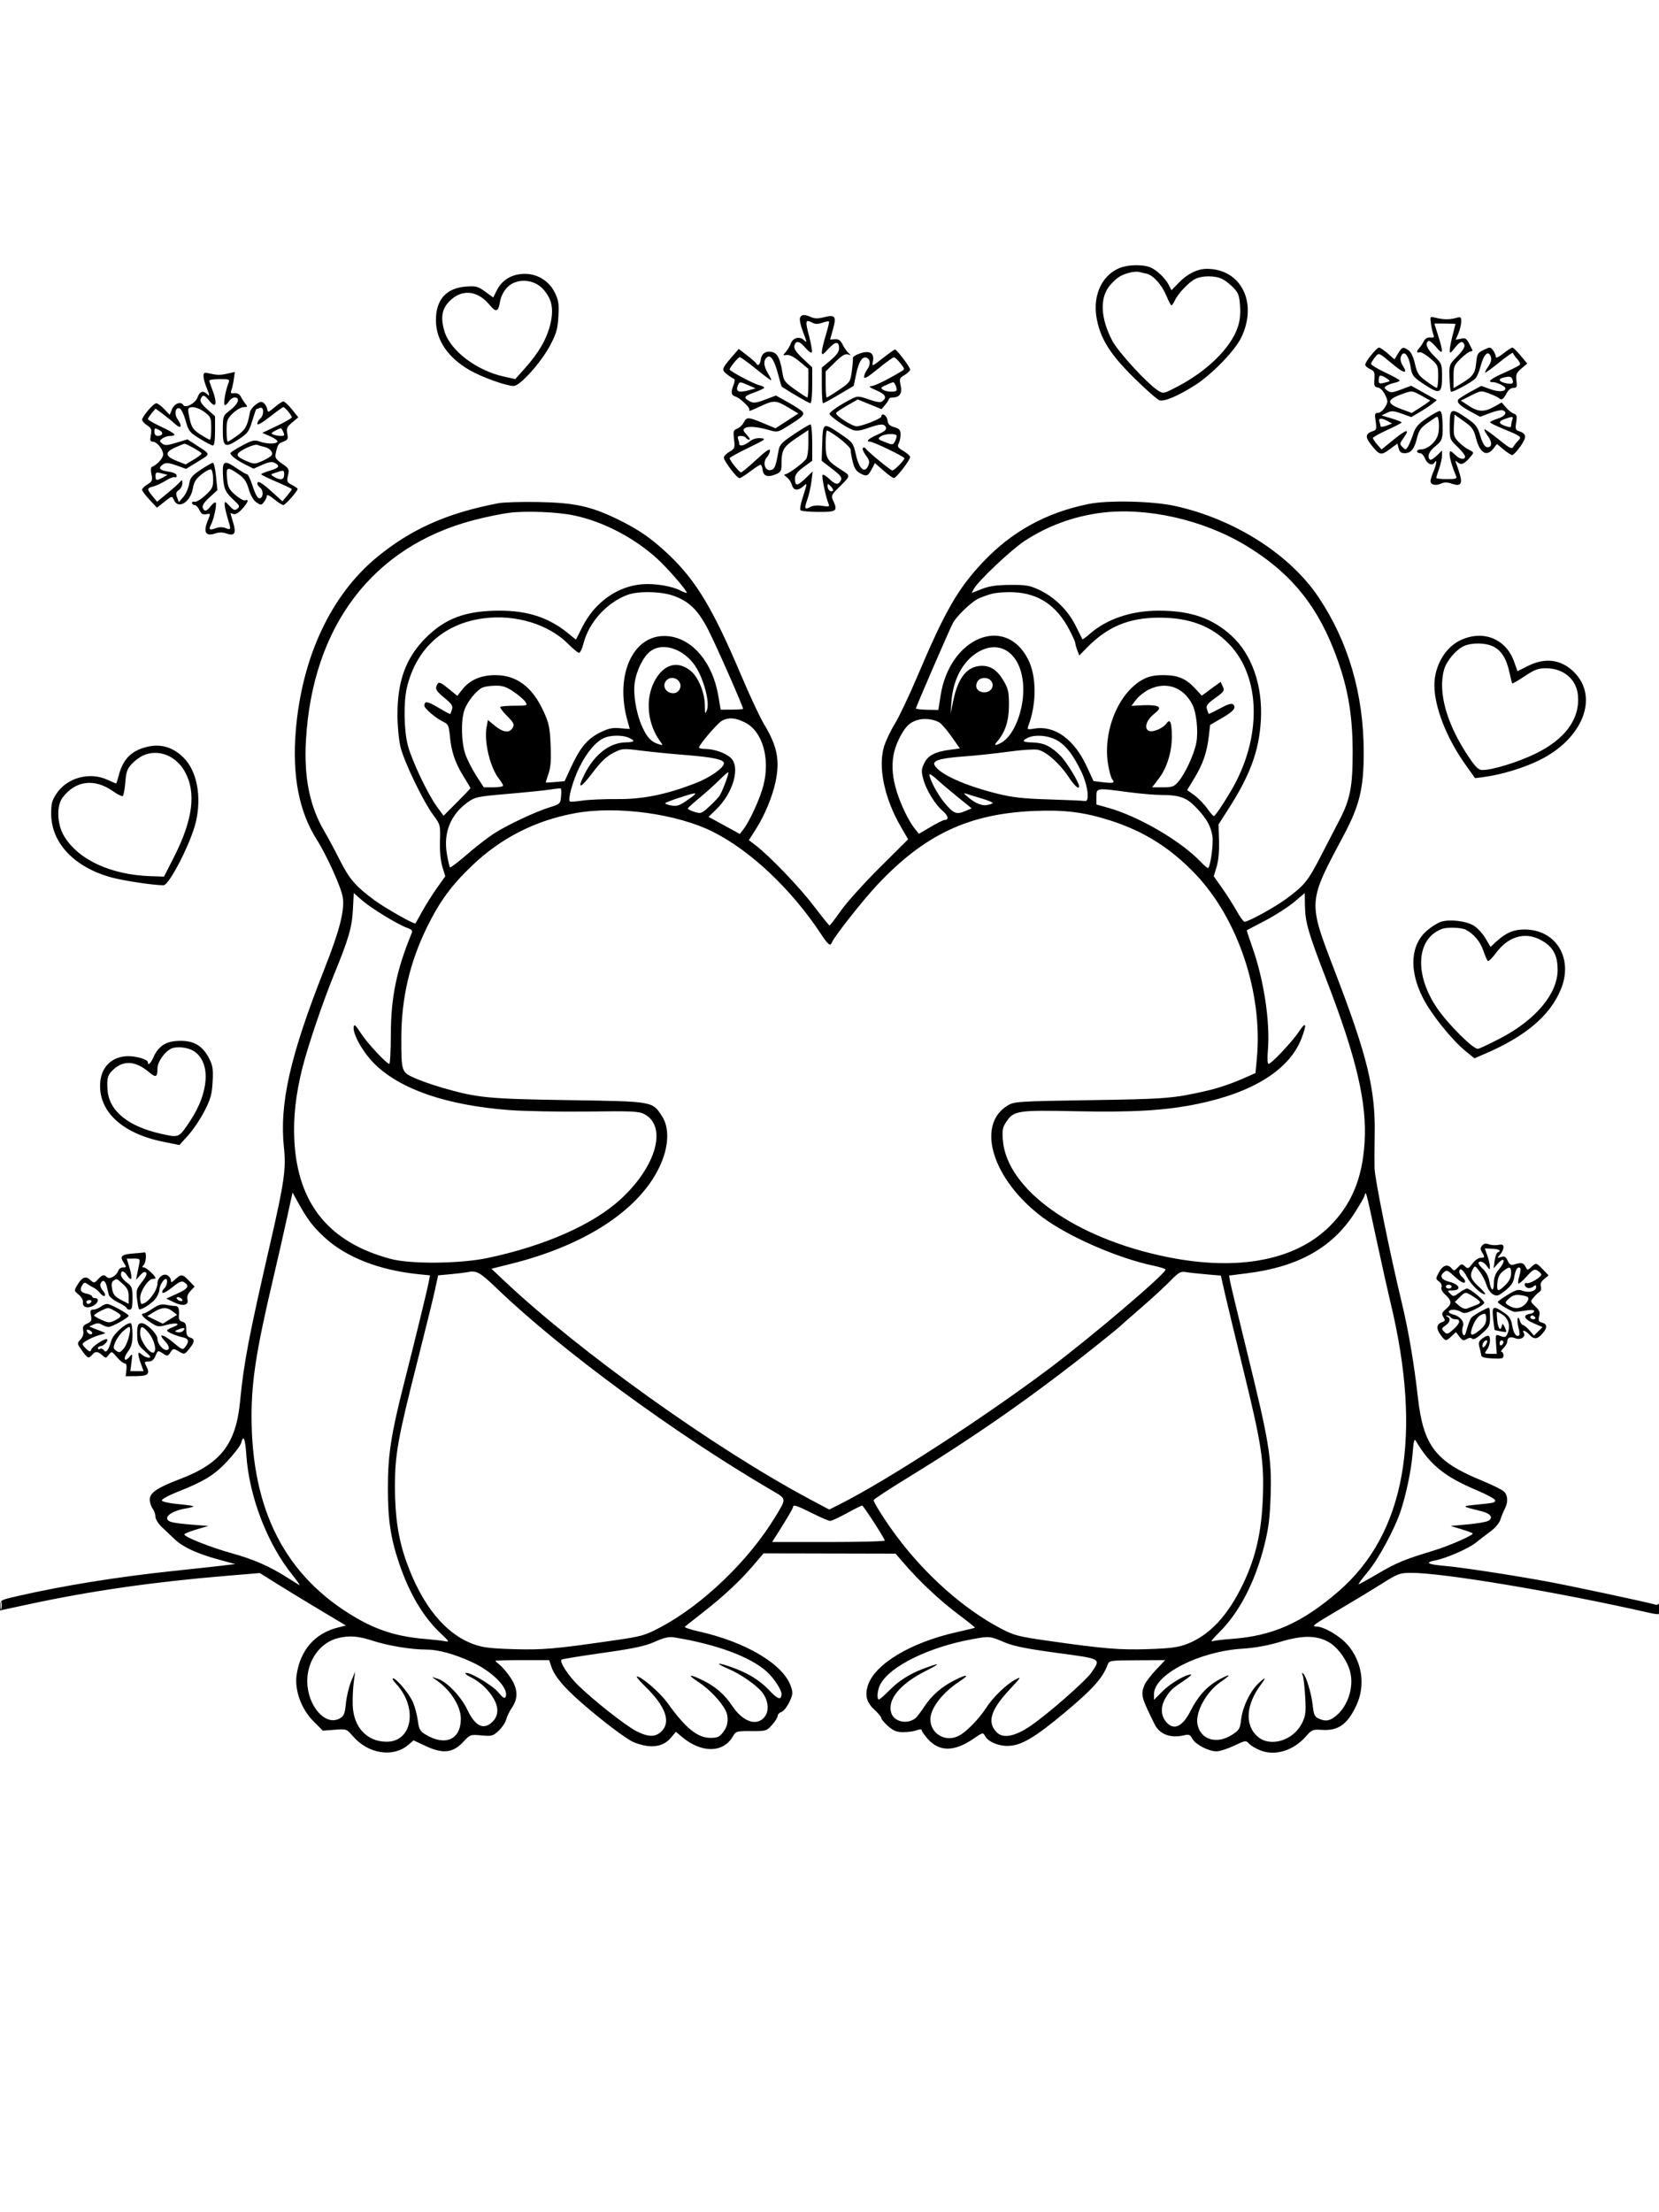 <svg xmlns="http://www.w3.org/2000/svg" width="864" height="1152" viewBox="0 0 864 1152" version="1.1">
	<path d="M 584.685 139.017 C 574.449 142.089, 568.815 153.220, 571.137 165.782 C 573.107 176.438, 578.092 184.399, 590.462 196.638 C 596.654 202.764, 602.686 208.083, 603.867 208.458 C 606.383 209.256, 613.581 206.180, 622.500 200.494 C 631.117 195.001, 643.105 182.643, 646.390 175.867 C 655.202 157.687, 646.397 140, 628.535 140 C 623.592 140, 618.426 142.558, 613.850 147.274 L 610.115 151.123 608.647 148.311 C 606.701 144.586, 602.172 140.381, 598.685 139.064 C 595.411 137.827, 588.724 137.804, 584.685 139.017 M 588.500 141.940 C 584.066 142.994, 581.623 144.527, 578.243 148.376 C 572.627 154.773, 573.015 165.557, 579.288 177.454 C 582.436 183.423, 597.503 199.797, 603.195 203.435 C 605.845 205.129, 606.023 205.088, 613.695 201.051 C 628.648 193.181, 640.656 181.421, 644.417 170.961 C 645.700 167.394, 646.108 164.044, 645.818 159.479 C 645.470 154.011, 644.960 152.564, 642.454 149.928 C 640.829 148.219, 638.253 146.170, 636.728 145.374 C 632.995 143.424, 626.059 143.401, 622.337 145.326 C 618.947 147.079, 613.421 152.983, 611.762 156.623 C 611.166 157.930, 610.414 158.998, 610.089 158.996 C 609.765 158.994, 608.640 156.903, 607.590 154.349 C 605.149 148.415, 600.741 143.393, 597.239 142.558 C 595.733 142.199, 593.825 141.752, 593 141.566 C 592.175 141.379, 590.150 141.547, 588.500 141.940 M 269.123 143.056 C 264.482 144.078, 260.840 146.946, 258.687 151.275 L 256.873 154.921 252.687 151.870 C 248.948 149.146, 247.895 148.862, 242.843 149.217 C 232.442 149.947, 226.981 156.011, 227.022 166.784 C 227.061 177.003, 233.113 186.040, 244.315 192.605 C 250.600 196.289, 263.631 201, 267.534 201 C 270.823 201, 281.878 188.664, 286.541 179.791 C 289.759 173.667, 290.428 171.318, 290.803 164.835 C 291.180 158.328, 290.903 156.431, 289.003 152.506 C 285.372 145.005, 277.424 141.227, 269.123 143.056 M 267.452 147.352 C 263.784 149.015, 261.048 152.931, 260.289 157.605 C 259.499 162.475, 258.238 162.744, 254.942 158.746 C 248.817 151.316, 240.890 150.408, 234.527 156.410 C 230.192 160.498, 229.299 165.078, 231.417 172.362 C 234.355 182.469, 248.017 192.925, 262.425 196.094 L 268.350 197.397 273.500 191.638 C 280.608 183.691, 284.679 176.622, 286.576 168.933 C 288.564 160.881, 287.437 155.514, 282.690 150.411 C 278.918 146.356, 272.494 145.066, 267.452 147.352 M 416.625 165.536 C 416.301 166.380, 416.927 169.418, 418.017 172.286 C 420.334 178.380, 420.400 178.800, 418.800 177.200 C 416.585 174.985, 413.033 175.783, 411.906 178.748 C 411.331 180.260, 410.105 182.332, 409.180 183.353 C 407.589 185.112, 407.616 185.191, 409.697 184.855 C 411.129 184.624, 413.482 185.825, 416.447 188.300 L 421 192.100 421 199.550 C 421 203.647, 420.753 207, 420.451 207 C 420.149 207, 417.273 205.146, 414.060 202.880 C 408.938 199.268, 408.138 198.250, 407.579 194.630 C 406.399 186.987, 405.011 184.041, 402.268 183.352 C 398.911 182.510, 396.579 184.043, 396.184 187.351 C 395.886 189.845, 394.570 190.908, 393.833 189.250 C 393.650 188.838, 391.531 186.971, 389.124 185.102 L 384.749 181.704 381.362 185.602 C 375.859 191.935, 375.661 192.588, 378.553 194.863 C 379.954 195.965, 381.556 197.019, 382.113 197.204 C 382.788 197.429, 382.772 198.470, 382.062 200.336 C 380.522 204.386, 380.742 205.783, 383.032 206.510 C 385.368 207.251, 390.582 212.132, 390.234 213.250 C 389.889 214.355, 390.295 214.236, 396.151 211.510 C 403.025 208.309, 404.117 208.360, 410.487 212.170 L 415.786 215.339 409.834 219.186 L 403.883 223.032 397.691 220.442 C 389.634 217.072, 388.854 217.035, 387.363 219.958 C 386.673 221.310, 385.122 222.781, 383.917 223.226 C 381.962 223.950, 381.786 224.549, 382.289 228.793 C 382.818 233.257, 382.673 233.651, 379.926 235.228 C 378.317 236.151, 377 237.538, 377 238.310 C 377 240.092, 383.754 249, 385.106 249 C 385.664 249, 388.183 247.425, 390.704 245.500 C 393.225 243.575, 395.643 242, 396.077 242 C 396.512 242, 397.010 243.234, 397.184 244.741 C 397.556 247.972, 399.859 248.715, 404.079 246.967 C 406.573 245.934, 407 245.209, 407 242.004 C 407 234.322, 407.878 232.732, 414.613 228.227 L 421 223.954 421 230.786 C 421 234.775, 420.480 238.249, 419.750 239.136 C 417.662 241.671, 410.299 247, 408.884 247 C 408.131 247, 408.469 247.640, 409.663 248.477 C 410.823 249.289, 412.056 251.089, 412.405 252.477 C 413.146 255.430, 415.505 255.738, 418.328 253.250 C 420.585 251.262, 420.608 250.995, 417.722 260.149 C 416.916 262.705, 416.536 265.192, 416.878 265.674 C 417.220 266.156, 421.438 266.566, 426.250 266.584 C 435.821 266.621, 436.398 266.161, 433.838 260.543 C 432.779 258.219, 433.023 257.648, 436.588 254.124 C 443.183 247.602, 443.137 247.838, 438.391 244.829 C 430.663 239.928, 430 238.829, 430 230.917 C 430 227.021, 430.337 223.983, 430.750 224.167 C 434.936 226.027, 443 232.631, 443 234.199 C 443 235.252, 443.508 238.132, 444.129 240.598 C 444.979 243.973, 445.997 245.464, 448.244 246.626 C 451.448 248.283, 452.116 247.971, 454.258 243.818 L 455.642 241.137 460.071 245.026 C 462.507 247.165, 464.966 248.934, 465.537 248.957 C 466.729 249.006, 474 239.586, 474 237.992 C 474 237.409, 472.431 236.007, 470.513 234.875 C 467.624 233.171, 467.196 232.503, 468.013 230.975 C 468.556 229.961, 469 227.845, 469 226.273 C 469 223.910, 468.436 223.247, 465.750 222.457 C 463.242 221.718, 462.428 220.872, 462.184 218.750 C 461.898 216.272, 459 214.614, 459 216.928 C 459 217.986, 448.836 222, 446.158 222 C 443.707 222, 434.766 216.187, 435.469 215.050 C 435.784 214.540, 438.442 212.750, 441.375 211.072 L 446.707 208.021 452.916 210.544 L 459.125 213.067 461.029 210.784 C 462.077 209.528, 462.948 208.162, 462.967 207.750 C 462.985 207.338, 463.814 207, 464.809 207 C 468.515 207, 470.009 204.808, 469.073 200.745 C 468.270 197.257, 468.415 196.868, 471.104 195.279 C 472.697 194.339, 474 193.065, 474 192.449 C 474 191.185, 467.069 182, 466.116 182.001 C 465.777 182.001, 462.924 184.023, 459.776 186.495 C 454.081 190.966, 454.055 190.974, 454.612 188.188 C 455.474 183.878, 453.026 182.341, 447.961 184.013 C 445.775 184.734, 444.077 185.814, 444.187 186.412 C 444.298 187.011, 444.043 190.093, 443.620 193.263 C 442.870 198.900, 442.726 199.112, 436.981 203.013 C 433.752 205.206, 430.860 207, 430.555 207 C 430.250 207, 430 203.946, 430 200.212 L 430 193.425 434.822 188.675 C 438.370 185.181, 440.153 184.089, 441.572 184.545 C 443.286 185.095, 443.325 185.016, 441.917 183.832 C 441.047 183.099, 439.677 181.150, 438.874 179.500 C 437.770 177.234, 436.789 176.541, 434.863 176.667 L 432.314 176.834 433.829 171.389 C 435.692 164.698, 434.958 163.716, 429.190 165.180 C 426.035 165.981, 424.227 165.969, 422.398 165.136 C 419.011 163.592, 417.326 163.709, 416.625 165.536 M 745.250 168.605 C 745.554 170.747, 746.122 173.291, 746.511 174.258 C 747.078 175.663, 746.759 175.964, 744.922 175.758 C 743.362 175.583, 742.239 176.250, 741.427 177.834 C 740.770 179.118, 739.730 180.670, 739.116 181.284 C 737.604 182.796, 737.705 184.051, 739.289 183.442 C 739.999 183.170, 742.474 184.569, 744.789 186.552 C 748.857 190.034, 749 190.357, 749 196.078 C 749 199.335, 748.663 201.989, 748.250 201.975 C 747.837 201.962, 745.400 200.409, 742.833 198.526 C 738.736 195.519, 738.013 194.415, 736.909 189.486 C 736.128 185.994, 734.878 183.327, 733.604 182.435 C 730.744 180.432, 730.221 180.588, 728.102 184.072 L 726.234 187.144 722.735 184.072 C 720.811 182.382, 718.771 181, 718.202 181 C 716.937 181, 711 188.349, 711 189.915 C 711 190.535, 712.146 191.565, 713.547 192.203 C 715.757 193.210, 716.055 193.902, 715.797 197.432 C 715.543 200.910, 715.803 201.543, 717.588 201.798 C 718.830 201.976, 720.355 203.522, 721.354 205.616 C 722.931 208.924, 722.928 209.313, 721.301 212.068 C 720.348 213.681, 718.715 215, 717.671 215 C 715.993 215, 715.850 215.513, 716.435 219.417 C 717.010 223.248, 716.838 223.917, 715.139 224.456 C 711.068 225.748, 710.810 227.486, 714.080 231.607 C 718.469 237.139, 719.181 237.312, 723.740 233.960 L 727.780 230.989 728.409 233.494 C 728.863 235.301, 729.710 236, 731.448 236 C 734.815 236, 736.593 233.865, 737.956 228.184 C 738.930 224.122, 739.884 222.762, 743.594 220.147 C 746.049 218.416, 748.214 217, 748.404 217 C 749.425 217, 749.768 223.255, 748.917 226.340 C 747.846 230.218, 743.490 234, 740.096 234 C 738.943 234, 738 234.450, 738 235 C 738 235.550, 738.686 236, 739.525 236 C 740.363 236, 741.482 237.137, 742.010 238.526 C 743.166 241.567, 745.863 242.827, 747.086 240.896 C 748.561 238.565, 748.185 241.621, 746.500 245.654 C 745.675 247.629, 745 249.816, 745 250.515 C 745 252.422, 747.713 253.088, 750.434 251.848 C 752.196 251.045, 753.721 251.056, 756.109 251.888 C 760.549 253.436, 761.737 252.134, 760.343 247.245 C 759.755 245.185, 758.904 242.600, 758.450 241.500 C 757.716 239.719, 757.811 239.650, 759.313 240.872 C 761.159 242.374, 762.697 241.619, 766.127 237.525 C 767.698 235.651, 767.642 235.482, 765.017 234.211 C 763.496 233.475, 761.046 231.613, 759.572 230.075 C 757.203 227.603, 756.927 226.615, 757.196 221.580 L 757.500 215.883 762.439 219.401 C 766.707 222.440, 767.561 223.638, 768.716 228.209 C 770.668 235.933, 774.228 238.068, 777.731 233.615 L 779.607 231.230 783.053 234.088 C 784.949 235.660, 786.976 236.958, 787.557 236.973 C 788.139 236.988, 790.072 234.933, 791.853 232.407 C 795.269 227.559, 795.059 225.788, 790.909 224.471 C 789.302 223.961, 789.098 223.242, 789.624 219.949 C 790.146 216.685, 789.938 215.927, 788.375 215.393 C 787.344 215.041, 785.508 213.590, 784.295 212.167 L 782.091 209.581 778.159 211.790 C 772.995 214.693, 769.831 214.578, 764.893 211.310 L 760.828 208.621 766.068 205.965 C 771.207 203.361, 771.391 203.342, 775.608 204.942 C 777.973 205.840, 780.229 206.895, 780.621 207.287 C 781.940 208.606, 782.940 208.016, 784.500 205 C 785.471 203.123, 786.831 202, 788.135 202 C 789.959 202, 790.161 201.532, 789.756 198.250 C 789.358 195.019, 789.714 194.142, 792.337 191.909 L 795.381 189.319 791.940 185.177 C 790.048 182.900, 788.115 181.028, 787.644 181.018 C 787.173 181.008, 785.036 182.388, 782.894 184.084 C 780.375 186.079, 779 186.676, 779 185.775 C 779 185.009, 778.368 183.518, 777.595 182.461 C 776.258 180.632, 776.022 180.619, 772.730 182.189 C 769.560 183.701, 769.228 184.280, 768.763 189.111 C 768.233 194.635, 767.014 196.198, 760.015 200.332 L 757 202.113 757 196.259 C 757 190.801, 757.256 190.156, 760.792 186.703 C 762.878 184.666, 765.165 183, 765.875 183 C 766.586 183, 767.002 182.662, 766.801 182.250 C 763.730 175.946, 763.611 175.828, 760.868 176.376 L 758.134 176.923 759.567 173.494 C 760.355 171.607, 761 168.876, 761 167.424 C 761 165.018, 760.755 164.854, 758.250 165.574 C 754.996 166.511, 751.585 166.471, 747.599 165.451 C 744.708 164.712, 744.700 164.722, 745.250 168.605 M 421.346 174.940 C 422.504 179.308, 423.144 183.189, 422.767 183.566 C 422.390 183.943, 420.899 182.845, 419.452 181.126 C 416.418 177.520, 414.458 177.141, 413.706 180.016 C 413.317 181.502, 414.470 183.255, 418.089 186.682 L 423 191.331 423 200.666 C 423 205.840, 422.580 210, 422.058 210 C 421.356 210, 412.197 204.708, 407.180 201.405 C 407.005 201.289, 406.183 198.563, 405.354 195.347 C 403.356 187.591, 401.359 184.457, 399.433 186.056 C 397.424 187.723, 397.649 190.695, 400.082 194.632 C 401.226 196.484, 401.897 198, 401.572 198 C 401.246 198, 397.650 195.300, 393.580 192 C 389.509 188.700, 385.774 186, 385.278 186 C 384.422 186, 380 191.371, 380 192.411 C 380 193.245, 392.338 199.822, 395.250 200.539 C 396.762 200.912, 398 201.512, 398 201.874 C 398 202.235, 395.750 203.330, 393 204.306 C 387.386 206.300, 386.940 207.095, 390.393 208.943 C 392.433 210.034, 393.624 209.910, 398.461 208.101 L 404.135 205.978 410.472 209.522 C 413.958 211.471, 417.301 213.658, 417.901 214.381 C 419.189 215.933, 418.080 217.026, 410.231 221.937 C 405.199 225.085, 404.771 225.178, 400.731 224.011 C 394.534 222.220, 389.702 221.803, 388.026 222.916 C 386.778 223.745, 386.919 224.285, 388.951 226.447 C 390.269 227.851, 390.847 229, 390.233 229 C 389.620 229, 388.840 228.550, 388.500 228 C 388.160 227.450, 386.960 227, 385.834 227 C 384.377 227, 383.961 227.457, 384.393 228.582 C 384.727 229.452, 385 230.577, 385 231.082 C 385 232.652, 387.612 232.093, 390.354 229.936 C 392.085 228.574, 394.088 227.979, 396.239 228.186 C 399.228 228.474, 398.686 228.893, 389.750 233.207 C 384.387 235.796, 380 238.228, 380 238.613 C 380 239.740, 385.024 246, 385.929 246 C 386.384 246, 389.961 243.033, 393.878 239.406 C 398.860 234.794, 401 233.343, 401 234.578 C 401 235.548, 400.272 237.147, 399.381 238.131 C 397.053 240.704, 398.306 245.242, 401.226 244.815 C 403.407 244.496, 404.030 243.014, 405.438 234.798 C 405.995 231.551, 407.001 230.475, 413.620 226.048 C 417.771 223.272, 421.580 221, 422.084 221 C 422.588 221, 423 225.261, 423 230.468 L 423 239.937 418.539 243.218 C 415.296 245.604, 414.067 247.205, 414.039 249.083 C 413.976 253.239, 415.125 253.280, 419.311 249.270 L 423.248 245.500 422.596 250.705 C 422.237 253.568, 421.276 257.800, 420.461 260.111 C 418.743 264.980, 419 265.606, 422.048 263.975 C 423.381 263.261, 425.858 263.041, 428.252 263.424 C 431.810 263.993, 432.157 263.870, 431.482 262.281 C 430.028 258.855, 427.773 247.894, 428.394 247.273 C 428.739 246.928, 430.278 247.850, 431.815 249.323 C 435.089 252.459, 436.569 252.674, 437.891 250.204 C 438.687 248.717, 437.911 247.679, 433.389 244.180 L 427.926 239.953 428.213 230.726 C 428.552 219.840, 428.651 219.796, 438.187 226.322 C 444.159 230.409, 444.422 230.772, 445.757 236.780 C 447.387 244.119, 450.243 246.755, 452.115 242.647 C 453.040 240.618, 452.845 239.710, 450.932 237.122 C 449.672 235.418, 448.972 233.695, 449.375 233.291 C 449.779 232.888, 450.422 232.995, 450.804 233.529 C 452.098 235.334, 463.835 245, 464.734 245 C 465.801 245, 471 239.715, 471 238.630 C 471 237.787, 454.851 230, 453.103 230 C 450.612 230, 452.346 228.369, 457.018 226.316 C 460.688 224.704, 461.831 223.723, 461.387 222.566 C 460.601 220.518, 458.586 220.590, 452.021 222.903 C 448.031 224.308, 445.949 224.557, 444.059 223.857 C 440.393 222.498, 432.004 216.683, 432.004 215.500 C 432.004 214.495, 437.782 210.595, 443.658 207.635 C 446.596 206.154, 447.213 206.181, 452.558 208.020 C 456.871 209.504, 458.636 209.717, 459.650 208.875 C 462.052 206.882, 461.098 205.292, 456.250 203.206 C 453.008 201.811, 452.189 201.136, 453.670 201.081 C 455.510 201.012, 461.743 197.963, 469.441 193.365 C 471.278 192.267, 471.260 192.126, 468.921 189.170 C 467.589 187.487, 466.084 186.086, 465.576 186.055 C 465.068 186.025, 461.355 188.706, 457.326 192.013 C 451.990 196.393, 450.009 197.547, 450.032 196.263 C 450.049 195.293, 450.724 193.626, 451.532 192.559 C 453.477 189.987, 453.395 187.089, 451.355 186.306 C 449.038 185.417, 447.219 188.320, 445.805 195.164 L 444.611 200.944 436.944 205.472 C 432.726 207.962, 428.989 210, 428.638 210 C 428.287 210, 428 205.820, 428 200.712 L 428 191.424 432.500 187.662 C 435.530 185.129, 437 183.119, 437 181.509 C 437 177.575, 435.127 177.610, 431.461 181.612 C 428.489 184.857, 428 185.096, 428 183.301 C 428 182.151, 428.932 178.195, 430.070 174.509 C 431.209 170.823, 431.957 167.623, 431.732 167.399 C 431.508 167.175, 429.933 167.476, 428.233 168.069 C 426.030 168.836, 424.565 168.838, 423.137 168.073 C 419.450 166.100, 419.227 166.954, 421.346 174.940 M 747.013 168.500 C 747.020 168.500, 747.920 171.353, 749.013 174.839 C 751.831 183.829, 751.583 185.163, 747.920 180.719 C 746.225 178.663, 744.425 177.237, 743.920 177.550 C 741.988 178.744, 743.149 181.739, 747 185.500 C 750.895 189.303, 751 189.585, 751 196.234 C 751 204.732, 749.855 205.399, 742.911 200.943 C 735.976 196.493, 735.379 195.769, 734.595 190.867 C 733.587 184.565, 730.808 181.878, 729.514 185.954 C 729.160 187.071, 729.618 189.014, 730.583 190.486 C 733.313 194.653, 731.367 194.616, 726.255 190.402 C 717.486 183.174, 718.241 183.489, 716.039 186.132 C 714.954 187.435, 714.064 188.950, 714.060 189.500 C 714.057 190.050, 717.394 192.075, 721.477 194 C 725.560 195.925, 728.923 197.781, 728.951 198.125 C 728.978 198.469, 727.763 199.019, 726.250 199.348 C 724.737 199.677, 722.827 200.390, 722.005 200.933 C 720.717 201.784, 720.783 202.121, 722.480 203.362 C 724.219 204.633, 725.071 204.571, 729.701 202.839 L 734.951 200.875 741.625 204.607 L 748.299 208.339 745.937 210.252 C 744.638 211.304, 741.643 213.297, 739.282 214.681 L 734.989 217.197 730.040 215.417 C 725.751 213.875, 724.718 213.818, 722.295 214.990 L 719.500 216.343 724.750 217.909 C 727.638 218.770, 729.985 219.705, 729.966 219.987 C 729.947 220.269, 726.572 222.032, 722.466 223.905 C 718.360 225.778, 715 227.665, 715 228.099 C 715 228.533, 716.013 230.053, 717.250 231.476 L 719.500 234.063 725.817 228.932 C 732.654 223.379, 734.524 223.051, 730.980 228.028 C 728.883 230.974, 728.848 231.275, 730.428 232.835 C 732.001 234.389, 732.193 234.367, 733.307 232.500 C 733.963 231.400, 735.175 228.475, 736 226 C 737.206 222.382, 738.578 220.771, 743 217.781 C 746.025 215.735, 749.063 214.047, 749.750 214.031 C 750.552 214.011, 751.072 215.704, 751.200 218.750 C 751.602 228.316, 751.337 229.308, 747.578 232.324 C 744.234 235.006, 743.097 237.763, 744.681 239.347 C 745.055 239.722, 746.630 238.813, 748.181 237.327 L 751 234.626 751 237.187 C 751 238.596, 750.325 241.662, 749.500 244 C 748.675 246.338, 748 248.532, 748 248.876 C 748 249.219, 750.480 249.500, 753.511 249.500 C 758.030 249.500, 758.906 249.230, 758.376 248 C 755.452 241.211, 754.078 235, 755.500 235 C 755.775 235, 756.900 235.900, 758 237 C 760.263 239.263, 763 239.650, 763 237.706 C 763 236.994, 761.200 234.706, 759 232.622 C 755.034 228.863, 755 228.769, 755 221.416 C 755 212.493, 755.765 212.180, 763.909 217.781 C 768.645 221.038, 769.519 222.183, 770.942 226.993 C 771.993 230.547, 773.173 232.602, 774.286 232.817 C 777.037 233.346, 777.354 230.397, 774.902 227.081 C 773.659 225.400, 772.838 223.828, 773.078 223.589 C 773.318 223.349, 776.604 225.662, 780.381 228.730 C 786.184 233.442, 787.388 234.058, 788.146 232.703 C 788.640 231.821, 789.782 230.361, 790.684 229.459 C 792.674 227.468, 792.373 227.233, 782.753 223.276 C 779.043 221.749, 776.005 220.235, 776.003 219.910 C 776.001 219.586, 777.800 218.726, 780 218 C 784.023 216.672, 785.213 214.679, 782.585 213.671 C 781.806 213.372, 778.849 214.009, 776.013 215.087 L 770.856 217.047 765.911 214.355 C 760.387 211.348, 758.534 209.562, 759.433 208.109 C 759.766 207.570, 762.603 205.741, 765.737 204.043 L 771.436 200.956 776.096 202.632 C 780.558 204.236, 784 204.044, 784 202.192 C 784 201.169, 779.551 199, 777.453 199 C 774.183 199, 776.420 197.177, 783.517 194.058 C 787.651 192.241, 791.274 190.366, 791.568 189.890 C 791.862 189.415, 791.179 188.035, 790.051 186.824 C 788.923 185.614, 788 184.238, 788 183.768 C 788 183.298, 784.913 185.408, 781.139 188.457 C 777.366 191.506, 773.960 194, 773.571 194 C 773.182 194, 773.825 192.650, 775 191.001 C 776.349 189.106, 776.901 187.265, 776.500 186.001 C 775.229 181.997, 772.803 184.204, 771.005 191 C 770.350 193.475, 769.212 196.175, 768.476 197 C 766.743 198.944, 756.274 204.607, 755.621 203.954 C 755.346 203.679, 755.022 200.404, 754.901 196.677 C 754.683 189.930, 754.700 189.881, 758.976 185.524 C 761.767 182.680, 763.059 180.597, 762.667 179.574 C 761.760 177.210, 760.419 177.652, 757.584 181.250 C 755.396 184.026, 755.021 184.202, 755.011 182.460 C 755.005 181.338, 755.675 177.829, 756.500 174.661 C 757.325 171.494, 758 168.812, 758 168.701 C 758 168.591, 755.525 168.500, 752.500 168.500 C 749.475 168.500, 747.006 168.500, 747.013 168.500 M 106 195.907 C 106 197.094, 106.675 199.680, 107.500 201.654 C 109.314 205.995, 109.380 206.780, 107.800 205.200 C 105.796 203.196, 103.950 203.844, 102.875 206.927 C 101.816 209.967, 96.605 212.788, 95.463 210.940 C 94.188 208.877, 90.883 210.048, 89.641 213.002 L 88.379 216.005 85.502 213.002 C 83.920 211.351, 82.068 210, 81.386 210 C 79.934 210, 74 216.920, 74 218.613 C 74 219.249, 75.168 220.535, 76.595 221.470 C 78.826 222.932, 79.101 223.650, 78.550 226.585 C 78.033 229.340, 78.225 230, 79.544 230 C 81.717 230, 84.925 233.951, 84.967 236.677 C 84.996 238.573, 81.641 242.241, 79.018 243.183 C 78.533 243.358, 78.468 245.075, 78.873 247 C 79.532 250.131, 79.313 250.683, 76.805 252.235 C 75.262 253.190, 74 254.445, 74 255.024 C 74 255.603, 75.741 257.944, 77.870 260.226 L 81.739 264.374 85.666 261.265 C 89.573 258.170, 89.597 258.166, 90.546 260.322 C 92.820 265.487, 99.230 261.518, 100.470 254.177 C 101.009 250.988, 102.068 249.322, 105.067 246.947 C 107.211 245.249, 109.423 244.143, 109.982 244.489 C 110.542 244.835, 111 247.168, 111 249.675 C 111 253.742, 110.555 254.638, 106.848 258.026 C 104.565 260.113, 102.090 261.588, 101.348 261.303 C 100.607 261.019, 100 261.284, 100 261.893 C 100 262.502, 100.603 263, 101.339 263 C 102.076 263, 103.214 264.175, 103.869 265.611 C 104.777 267.606, 105.614 268.116, 107.411 267.772 C 109.709 267.333, 109.731 267.399, 108.382 270.629 C 105.665 277.130, 106.984 279.558, 112.250 277.749 C 114.016 277.142, 116.034 277.165, 117.890 277.812 C 122.181 279.307, 123.139 277.770, 121.428 272.133 C 120.654 269.585, 120.017 267.402, 120.011 267.281 C 120.005 267.161, 120.710 267.335, 121.578 267.668 C 122.588 268.056, 124.209 267.122, 126.078 265.075 C 129.163 261.698, 129.871 259.729, 127.701 260.561 C 126.987 260.835, 124.680 259.571, 122.576 257.752 C 119.264 254.889, 118.682 253.742, 118.247 249.222 C 117.660 243.110, 118.284 242.840, 123.979 246.750 C 127.153 248.929, 128.315 250.597, 129.572 254.779 C 130.578 258.125, 132.059 260.648, 133.617 261.669 C 135.912 263.172, 136.170 263.154, 137.506 261.390 C 138.293 260.350, 138.951 258.905, 138.968 258.177 C 138.987 257.380, 140.480 258.074, 142.728 259.927 C 144.778 261.617, 146.953 263, 147.560 263 C 148.594 263, 155 255.753, 155 254.584 C 155 254.291, 153.695 253.376, 152.099 252.551 C 149.451 251.182, 149.267 250.749, 149.982 247.580 C 150.715 244.329, 150.520 243.939, 146.895 241.427 C 143.636 239.169, 143.116 238.332, 143.596 236.123 C 144.615 231.442, 144.912 230.984, 147.595 229.964 C 149.909 229.084, 150.162 228.562, 149.612 225.809 C 149.072 223.110, 149.438 222.280, 152.172 219.997 L 155.363 217.334 152.014 213.167 C 150.172 210.875, 148.178 209.018, 147.583 209.041 C 146.987 209.063, 144.925 210.432, 143 212.084 C 139.777 214.848, 139.475 214.930, 139.190 213.115 C 139.019 212.032, 138.211 210.590, 137.394 209.912 C 136.190 208.913, 135.393 209.062, 133.204 210.695 C 131.717 211.804, 130.353 213.564, 130.174 214.606 C 128.956 221.686, 127.825 223.787, 123.595 226.824 C 121.163 228.571, 118.909 230, 118.587 230 C 118.264 230, 118 227.388, 118 224.196 C 118 218.944, 118.313 218.089, 121.298 215.196 C 123.111 213.438, 125.641 212, 126.920 212 C 128.942 212, 129.071 211.791, 127.911 210.393 C 127.178 209.510, 126.083 207.822, 125.477 206.643 C 124.754 205.235, 123.589 204.588, 122.078 204.758 C 120.241 204.964, 119.922 204.663, 120.489 203.258 C 120.878 202.291, 121.446 199.743, 121.751 197.594 L 122.305 193.689 118.903 194.466 C 114.676 195.431, 113.338 195.435, 109.250 194.496 C 106.357 193.832, 106 193.987, 106 195.907 M 718.615 195.719 C 718.277 196.057, 718 197.167, 718 198.186 C 718 199.700, 718.502 199.918, 720.750 199.378 C 724.420 198.498, 724.418 198.504, 721.646 196.688 C 720.317 195.817, 718.953 195.381, 718.615 195.719 M 782.750 196.689 C 780.038 197.398, 780.680 198.771, 784.072 199.516 C 787.564 200.283, 788.507 199.764, 787.655 197.543 C 787.064 196.003, 786.052 195.826, 782.750 196.689 M 109 198.149 C 109 198.546, 109.503 200.137, 110.118 201.685 C 113.441 210.053, 112.779 213.531, 108.821 208.500 C 106.500 205.549, 105.461 205.368, 104.532 207.750 C 104.037 209.018, 104.972 210.502, 107.925 213.136 L 112 216.772 112 224.386 C 112 229.254, 111.604 232, 110.901 232 C 110.296 232, 107.214 230.403, 104.051 228.451 C 98.695 225.145, 98.189 224.501, 96.679 219.069 C 95.787 215.861, 94.392 212.981, 93.580 212.669 C 91.372 211.822, 90.595 215.584, 92.436 218.212 C 95.107 222.026, 94.353 223.699, 91.250 220.843 C 89.737 219.451, 86.814 217.065, 84.754 215.540 L 81.008 212.769 79.037 215.134 C 77.953 216.435, 77.052 217.836, 77.033 218.246 C 77.015 218.656, 80.134 220.456, 83.965 222.246 C 91.238 225.644, 92.586 227, 88.691 227 C 87.421 227, 85.581 227.586, 84.601 228.303 C 82.965 229.499, 82.952 229.715, 84.441 230.951 C 85.809 232.086, 86.969 232.023, 91.840 230.549 L 97.616 228.800 101.558 231.361 C 110.062 236.887, 109.935 236.139, 103.080 240.370 L 96.920 244.172 91.912 242.371 C 88.274 241.063, 86.455 240.854, 85.262 241.607 C 82.131 243.582, 82.834 244.853, 87.440 245.543 C 90.435 245.992, 92 246.723, 92 247.673 C 92 248.468, 91.567 248.850, 91.037 248.523 C 90.508 248.196, 88.370 248.997, 86.287 250.304 C 84.204 251.611, 81.263 252.986, 79.750 253.359 C 76.428 254.179, 76.398 254.675, 79.437 258.393 L 81.803 261.285 87.141 256.893 C 90.078 254.477, 93.033 251.825, 93.708 251 C 94.762 249.713, 94.941 249.811, 94.968 251.693 C 94.986 252.900, 94.161 254.475, 93.135 255.193 C 91.649 256.234, 91.460 257.008, 92.206 259 L 93.141 261.500 95.473 258.808 C 96.755 257.327, 98.106 254.332, 98.474 252.152 C 99.048 248.758, 99.924 247.670, 104.557 244.594 C 107.534 242.617, 110.380 241, 110.883 241 C 111.386 241, 112.119 244.206, 112.512 248.124 L 113.228 255.248 109.104 259.017 C 106.335 261.549, 105.183 263.314, 105.597 264.393 C 106.459 266.638, 107.538 266.403, 109.848 263.466 C 110.944 262.073, 112.073 261.310, 112.358 261.770 C 112.992 262.796, 111.320 270.533, 109.885 273.215 C 108.506 275.792, 109.153 276.273, 112.361 275.053 C 114.059 274.407, 115.892 274.388, 117.500 275 C 120.421 276.111, 120.438 276.017, 118.489 269.591 C 117.670 266.891, 117 263.788, 117 262.695 C 117 260.909, 117.257 260.986, 119.537 263.446 C 121.686 265.764, 122.314 265.984, 123.642 264.882 C 125.029 263.731, 124.789 263.194, 121.559 260.235 C 117.180 256.221, 116.390 254.276, 116.087 246.750 C 115.809 239.850, 116.887 239.450, 123.500 244 C 125.898 245.650, 128.255 247, 128.738 247 C 129.220 247, 130.515 249.813, 131.614 253.250 C 132.848 257.106, 134.166 259.500, 135.057 259.500 C 137.071 259.500, 137.422 255.595, 135.548 254.040 C 134.697 253.333, 134 252.360, 134 251.878 C 134 249.990, 136.207 251.206, 141.531 256.028 L 147.082 261.055 149.541 258.133 C 150.894 256.526, 152 255.008, 152 254.759 C 152 254.509, 148.404 252.774, 144.008 250.903 C 139.613 249.031, 136.013 247.261, 136.008 246.968 C 136.004 246.676, 138.025 245.839, 140.500 245.108 C 145.389 243.664, 146.049 242.632, 143.094 241.050 C 141.668 240.287, 140.036 240.539, 136.621 242.049 L 132.056 244.069 127.778 241.918 C 123.258 239.645, 120 237.160, 120 235.984 C 120 235.596, 122.720 233.829, 126.044 232.057 C 131.354 229.227, 132.466 228.967, 135.194 229.918 C 139.027 231.254, 143.684 231.320, 144.469 230.050 C 144.792 229.528, 143.153 228.270, 140.828 227.256 L 136.599 225.412 144.300 221.755 C 148.535 219.744, 151.985 217.739, 151.967 217.299 C 151.924 216.276, 148.375 212, 147.568 212 C 147.232 212, 144.042 214.291, 140.479 217.091 C 136.425 220.277, 134 221.633, 134 220.714 C 134 219.906, 134.675 218.685, 135.500 218 C 137.599 216.258, 137.531 211.582, 135.418 212.393 C 134.548 212.727, 133.697 213, 133.526 213 C 133.356 213, 132.388 215.765, 131.376 219.144 C 129.717 224.682, 129.019 225.631, 124.301 228.764 C 117.098 233.546, 115.988 232.876, 116.046 223.781 C 116.093 216.514, 116.100 216.494, 120 213.500 C 124.110 210.345, 125.263 207, 122.241 207 C 121.273 207, 119.919 207.900, 119.232 209 C 118.545 210.100, 117.595 211, 117.121 211 C 116.187 211, 117.254 204.069, 118.820 199.964 C 119.782 197.444, 119.755 197.429, 114.394 197.429 C 111.427 197.429, 109 197.753, 109 198.149 M 384.092 201.250 C 383.071 203.976, 385.030 204.601, 390.145 203.179 L 393.500 202.246 389.782 200.623 C 385.073 198.567, 385.099 198.565, 384.092 201.250 M 462 200.264 C 458.483 201.852, 458.380 201.997, 460.029 203.039 C 461.933 204.243, 467 204.274, 467 203.082 C 467 201.538, 465.824 198.996, 465.143 199.068 C 464.789 199.105, 463.375 199.643, 462 200.264 M 730.927 204.931 C 722.042 208.050, 721.723 210.004, 729.616 212.958 L 735.233 215.059 740.154 211.901 C 742.861 210.164, 744.946 208.652, 744.788 208.540 C 744.630 208.429, 742.452 207.218, 739.948 205.850 C 735.531 203.436, 735.264 203.409, 730.927 204.931 M 98 213.557 C 98 214.414, 98.479 217.017, 99.065 219.343 C 99.912 222.708, 101.006 224.126, 104.420 226.286 C 106.779 227.779, 109 229, 109.355 229 C 109.710 229, 110 226.353, 110 223.119 C 110 217.594, 109.792 217.079, 106.567 214.619 C 102.708 211.676, 98 211.092, 98 213.557 M 783.750 218.162 C 780.196 219.460, 780.270 220.550, 784 221.850 C 786.380 222.680, 787 222.613, 787 221.530 C 787 220.778, 787.273 219.452, 787.607 218.582 C 788.292 216.796, 787.675 216.729, 783.750 218.162 M 718.393 219.582 C 718.727 220.452, 719 221.538, 719 221.995 C 719 222.452, 720.348 222.318, 721.995 221.696 L 724.990 220.565 722.745 219.318 C 719.574 217.557, 717.660 217.673, 718.393 219.582 M 80.429 225 C 80.429 226.228, 81.095 227, 82.155 227 C 84.756 227, 85.316 225.240, 83.094 224.050 C 80.493 222.658, 80.429 222.681, 80.429 225 M 143.133 224.383 C 141.077 225.523, 140.989 225.782, 142.464 226.348 C 144.360 227.075, 148 227.229, 148 226.582 C 148 225.466, 146.711 223.004, 146.143 223.035 C 145.789 223.055, 144.435 223.662, 143.133 224.383 M 458.592 227.309 C 456.961 228.502, 457.167 228.762, 460.907 230.231 C 464.796 231.759, 465.065 231.746, 466.007 229.988 C 466.553 228.967, 467 227.652, 467 227.066 C 467 225.558, 460.738 225.740, 458.592 227.309 M 91.175 233.062 C 85.676 235.503, 85.957 237.634, 92.094 240.042 L 96.687 241.844 100.844 239.365 C 103.130 238.002, 105 236.574, 105 236.192 C 105 235.503, 96.962 230.927, 96 231.068 C 95.725 231.108, 93.554 232.005, 91.175 233.062 M 127.621 233.629 C 122.148 236.479, 122.388 237.612, 129.049 240.383 C 132.272 241.723, 132.974 241.691, 136.676 240.034 C 138.918 239.030, 141.073 237.692, 141.463 237.060 C 142.400 235.544, 140.492 233.342, 137.719 232.739 C 136.499 232.474, 134.825 231.994, 134 231.673 C 133.175 231.352, 130.304 232.232, 127.621 233.629 M 145 245.658 C 144.175 245.933, 142.825 246.383, 142 246.656 C 140.904 247.020, 141.247 247.550, 143.274 248.621 C 146.442 250.298, 148 249.744, 148 246.941 C 148 244.953, 147.612 244.787, 145 245.658 M 81 248 C 81 250.320, 81.619 250.418, 84.873 248.613 L 87.246 247.298 84.873 246.663 C 81.323 245.712, 81 245.824, 81 248 M 431 253.227 C 431 255.050, 432.773 256.561, 433.757 255.576 C 434.100 255.233, 433.620 254.192, 432.690 253.262 C 431.132 251.703, 431 251.700, 431 253.227 M 259.500 262.066 C 233.075 267.111, 214.378 275.391, 196.594 289.924 C 172.409 309.685, 157.163 342.201, 154.024 380.711 C 152.132 403.924, 155.727 422.627, 164.844 437 C 170.194 445.435, 177.758 462.202, 178.527 467.333 C 179.541 474.094, 176.856 484.575, 169.044 504.350 C 151.030 549.954, 145.418 574.763, 147.896 597.853 C 149.056 608.663, 147.997 615.926, 140.529 648.393 C 129.569 696.035, 126.966 709.704, 125.026 729.795 C 122.890 751.917, 114.999 762.128, 93.824 770.170 C 81.980 774.669, 78 777.348, 78 780.821 C 78 782.359, 78.661 784.491, 79.468 785.559 C 80.276 786.626, 80.951 788.547, 80.968 789.827 C 80.986 791.136, 82.421 793.475, 84.250 795.176 C 86.037 796.838, 89.075 799.714, 91 801.566 C 95.254 805.658, 102.687 809.085, 114 812.167 L 122.500 814.483 116.500 815.207 C 113.200 815.605, 101.500 816.882, 90.500 818.045 C 61.175 821.144, 33.071 825.670, 9.250 831.127 C 0.401 833.155, -0 833.363, -0 835.936 L -0 838.626 15.250 835.349 C 47.514 828.416, 80.243 823.725, 118.407 820.562 L 135.313 819.161 144.407 824.854 C 149.408 827.985, 159.494 834.128, 166.821 838.504 L 180.142 846.461 175.821 847.569 C 163.898 850.626, 156.363 859.326, 154.474 872.214 C 153.328 880.037, 156.928 890.023, 163.130 896.225 L 168.135 901.231 174.318 900.767 C 180.471 900.305, 180.515 900.321, 183.857 904.186 C 191.813 913.387, 204.798 915.379, 212.672 908.606 L 215.375 906.281 221.749 909.263 C 230.600 913.405, 235.894 912.840, 241.164 907.189 C 244.865 903.222, 244.964 903.186, 250.720 903.708 C 256.133 904.199, 256.756 904.030, 259.711 901.270 C 261.457 899.639, 263.206 897.029, 263.597 895.469 C 263.988 893.910, 265.364 891.079, 266.654 889.177 C 269.963 884.301, 269.728 879.442, 265.904 873.668 C 264.201 871.097, 261.726 868.143, 260.404 867.103 C 259.082 866.063, 258 865.052, 258 864.856 C 258 864.660, 264.302 864.500, 272.005 864.500 L 286.010 864.500 287.056 867.671 C 288.752 872.810, 293.321 878.330, 302.695 886.569 C 313.073 895.690, 326.461 905.825, 329.996 907.236 C 338.675 910.701, 345.211 909.915, 349.433 904.897 L 352.012 901.832 355.140 904.464 C 365.336 913.043, 376.693 912.924, 381.709 904.184 C 383.242 901.512, 383.593 901.412, 391.228 901.455 C 398.939 901.499, 399.234 901.411, 402.077 898.234 C 403.685 896.438, 405 894.331, 405 893.552 C 405 892.772, 405.870 891.859, 406.933 891.521 C 407.996 891.184, 409.833 888.910, 411.015 886.468 C 412.911 882.552, 413.020 881.591, 411.941 878.320 C 408.114 866.725, 388.499 855.014, 363.669 849.502 C 359.361 848.545, 356.211 847.446, 356.669 847.058 C 357.126 846.670, 361.325 843.372, 366 839.729 C 376.701 831.390, 385.396 823.277, 392.289 815.199 L 397.666 808.898 432.033 808.974 L 466.400 809.050 471.364 814.775 C 479.307 823.936, 489.826 833.750, 499.251 840.792 C 504.064 844.389, 507.874 847.459, 507.718 847.615 C 507.563 847.771, 503.246 848.831, 498.127 849.972 C 474.119 855.319, 455.252 866.750, 451.886 877.988 C 450.355 883.097, 451.411 886.691, 455.562 890.493 C 457.453 892.225, 459 894.126, 459 894.717 C 459 895.309, 460.591 897.189, 462.535 898.896 C 465.343 901.362, 466.974 902, 470.470 902 C 472.890 902, 476.024 901.561, 477.435 901.025 C 479.012 900.425, 480 900.412, 480 900.990 C 480 901.507, 481.392 903.516, 483.093 905.453 C 489.099 912.294, 496.968 912.307, 506.875 905.492 C 511.751 902.138, 511.974 902.083, 512.997 903.995 C 514.558 906.911, 519.614 909.167, 524.590 909.167 C 531.643 909.167, 538.542 905.157, 554.641 891.702 C 568.934 879.756, 574.301 873.784, 576.780 867.072 C 577.671 864.658, 577.761 864.643, 592.246 864.572 L 606.817 864.500 601.905 869.694 C 599.204 872.550, 596.545 876.067, 595.997 877.509 C 594.044 882.646, 594.341 883.788, 601.313 897.903 C 603.903 903.147, 609.651 905.316, 616.561 903.659 C 619.191 903.028, 619.812 903.280, 620.974 905.452 C 622.574 908.442, 629.418 912, 633.566 911.999 C 635.180 911.999, 639.276 910.685, 642.668 909.080 C 648.685 906.234, 648.879 906.209, 650.541 908.045 C 651.478 909.081, 654.208 910.678, 656.608 911.594 C 664.227 914.504, 673.657 911.571, 680.034 904.309 C 683.212 900.689, 683.637 900.517, 688.575 900.835 C 696.963 901.376, 701.836 897.872, 706.424 888 C 711.253 877.610, 709.393 865.136, 701.713 856.411 C 697.655 851.801, 689.452 847.029, 685.550 847.010 C 682.709 846.996, 683.982 846.064, 698.500 837.525 C 705.650 833.320, 715.325 827.457, 720 824.496 C 727.857 819.521, 728.968 819.109, 734.681 819.056 C 750.940 818.908, 811.332 829.020, 858.973 839.869 C 861.433 840.429, 863.608 840.725, 863.807 840.526 C 864.006 840.328, 864.301 838.441, 864.463 836.333 C 864.625 834.225, 864.553 833.307, 864.304 834.294 C 864.021 835.408, 863.216 835.905, 862.175 835.605 C 857.431 834.240, 817.733 825.767, 806 823.616 C 786.605 820.060, 760.682 816.117, 751.716 815.359 C 743.426 814.658, 741.869 813.622, 747.514 812.563 C 753.157 811.505, 764.753 806.437, 768.602 803.348 C 770.554 801.782, 774.030 799.113, 776.326 797.418 C 778.653 795.700, 780.886 793.045, 781.372 791.418 C 781.852 789.813, 782.865 787.306, 783.622 785.846 C 785.539 782.154, 785.341 778.619, 783.106 776.596 C 782.064 775.653, 776.833 773.086, 771.480 770.891 C 747.606 761.101, 741.275 752.833, 738.437 727.738 C 736.388 709.613, 733.531 692.863, 729.954 678 C 723.733 652.153, 716.014 613.993, 715.866 608.352 C 715.781 605.134, 715.811 597.238, 715.933 590.806 C 716.375 567.427, 712.116 549.925, 695.373 506.314 C 681.057 469.022, 680.979 470.289, 699.790 434.989 C 708.094 419.405, 710.263 410.362, 710.220 391.500 C 710.150 361.373, 702.177 334.092, 686.692 311 C 671.693 288.633, 642.941 270.346, 612 263.492 C 600.384 260.919, 577.151 260.383, 566.941 262.452 C 544.801 266.938, 526.947 276.772, 511.809 292.819 C 498.826 306.582, 492.067 318.383, 477.627 352.500 C 473.437 362.400, 468.196 373.425, 465.980 377 C 463.764 380.575, 461.229 385.953, 460.346 388.952 C 457.236 399.514, 460.614 415.693, 468.947 430.147 L 472.937 437.066 458.150 451.783 C 450.017 459.877, 440.919 469.980, 437.932 474.234 C 434.944 478.487, 432.275 481.948, 432 481.923 C 431.725 481.899, 427.900 477.156, 423.500 471.382 C 416.031 461.581, 400.676 445.636, 393.254 439.976 L 390.009 437.500 393.830 431.500 C 398.230 424.593, 402.262 414.842, 403.879 407.201 C 406.262 395.937, 404.801 388.552, 397.937 377.161 C 395.836 373.674, 390.656 362.649, 386.425 352.661 C 371.220 316.765, 362.545 302.313, 347.912 288.500 C 339.108 280.189, 332.028 275.355, 320.790 269.983 C 307.380 263.573, 299.009 261.795, 280.500 261.428 C 271.700 261.254, 262.250 261.540, 259.500 262.066 M 265.135 267.049 C 261.084 267.555, 252.751 269.281, 246.618 270.885 C 194.165 284.601, 162.662 326.035, 159.326 385.692 C 158.250 404.933, 161.331 420.047, 168.956 432.942 C 170.726 435.935, 174.344 442.685, 176.997 447.942 C 181.971 457.801, 185.217 461.557, 195 468.777 C 200.557 472.878, 215.873 481.539, 216.376 480.865 C 216.526 480.664, 218.133 477.800, 219.946 474.500 C 221.760 471.200, 225.190 465.753, 227.568 462.396 L 231.892 456.293 230.394 451.396 C 229.446 448.299, 228.985 443.377, 229.141 438 C 229.382 429.611, 229.337 429.435, 225.692 424.500 C 220.353 417.272, 210.393 396.589, 208.567 388.936 C 207.671 385.184, 207 377.964, 207 372.080 C 207 354.597, 211.363 342.662, 221.514 332.379 C 231.760 322.001, 242.526 318, 260.213 318 C 274.842 318, 285.773 321.590, 295.717 329.658 L 299.934 333.080 303.383 326.290 C 309.818 313.618, 321.537 305.288, 334.382 304.257 C 341.056 303.722, 349.824 305.158, 354.415 307.540 C 356 308.363, 357.450 308.883, 357.636 308.697 C 358.269 308.064, 347.382 295.520, 342.016 290.700 C 329.918 279.833, 313.989 271.580, 299.024 268.426 C 290.247 266.576, 274.155 265.922, 265.135 267.049 M 573.269 267.064 C 558.987 268.922, 545.512 273.891, 533.615 281.689 C 526.604 286.284, 509.369 302.574, 507.169 306.684 L 506.041 308.792 511.270 306.731 C 515.173 305.193, 518.910 304.650, 526 304.590 C 534.306 304.520, 536.219 304.846, 541.218 307.185 C 549.184 310.912, 556.183 317.791, 560.176 325.818 C 562.004 329.493, 563.597 332.672, 563.716 332.883 C 563.835 333.094, 565.542 331.853, 567.510 330.126 C 576.402 322.318, 589.202 318, 603.452 318 C 620.051 318, 631.334 321.883, 641.359 331.045 C 651.995 340.766, 657.677 357.091, 656.658 375 C 655.753 390.906, 651.145 403.494, 639.671 421.407 L 634.606 429.314 634.855 437.907 C 635.014 443.375, 634.560 448.281, 633.606 451.396 L 632.108 456.293 636.432 462.396 C 638.810 465.753, 642.204 471.087, 643.973 474.250 C 645.743 477.413, 647.609 480, 648.120 480 C 650.205 480, 663.925 472.452, 670 467.963 C 679.407 461.012, 681.168 458.819, 688.040 445.500 C 691.445 438.900, 695.751 430.575, 697.608 427 C 703.137 416.354, 704.457 409.617, 704.460 392 C 704.465 371.004, 701.672 356.014, 694.318 337.575 C 684.720 313.507, 670.837 297.245, 648.437 283.833 C 626.240 270.542, 596.881 263.993, 573.269 267.064 M 326.814 309.768 C 316.044 313.749, 306.715 324.030, 303.898 335.020 C 303.196 337.759, 302.144 339.991, 301.561 339.980 C 300.977 339.969, 298.475 337.914, 296 335.414 C 285.730 325.039, 268.414 319.787, 251.770 321.998 C 231.141 324.738, 216.763 337.728, 211.921 358 C 210.130 365.499, 210.344 380.116, 212.362 388 C 214.360 395.811, 222.756 413.538, 227.553 420.072 L 231.011 424.782 238.005 417.788 C 241.852 413.941, 245 410.623, 245 410.416 C 245 410.209, 243.508 407.668, 241.686 404.769 C 237.187 397.618, 235.071 391.561, 234.342 383.755 C 233.803 377.983, 233.424 377.059, 231.179 376.035 C 227.248 374.244, 221 368.990, 221 367.475 C 221 364.871, 222.687 365.125, 228.446 368.594 C 231.636 370.516, 234.359 371.955, 234.499 371.794 C 234.638 371.632, 235.049 370.531, 235.412 369.347 C 235.942 367.621, 235.174 366.457, 231.537 363.476 C 226.905 359.681, 226.357 358.564, 227.916 356.102 C 228.621 354.988, 229.753 355.483, 233.480 358.537 L 238.159 362.371 240.674 359.158 C 244.631 354.101, 250.404 351.574, 258 351.574 C 269.090 351.574, 277.268 357.738, 283.110 370.500 C 285.904 376.602, 286.371 378.847, 286.758 388 C 287.090 395.858, 286.810 399.622, 285.645 402.961 C 284.789 405.414, 284.181 407.473, 284.294 407.535 C 284.407 407.597, 286.645 407.456, 289.267 407.222 L 294.034 406.796 297.478 399.341 C 302.147 389.236, 306.033 384.620, 312.559 381.427 C 316.966 379.271, 319.006 378.842, 323.017 379.228 C 325.758 379.491, 328 379.657, 328 379.597 C 328 379.536, 327.540 377.915, 326.979 375.993 C 319.614 350.801, 330.346 328.857, 348.794 331.385 C 361.196 333.085, 371.267 345.462, 374.134 362.527 L 375.317 369.565 381.157 369.532 C 384.370 369.515, 386.998 369.339, 386.999 369.143 C 387.003 367.859, 372.860 335.778, 368.860 328 C 363.560 317.691, 358.954 313.177, 350.750 310.250 C 344.247 307.930, 332.430 307.692, 326.814 309.768 M 515.994 309.359 C 513.516 310.079, 510.414 311.243, 509.100 311.946 C 505.322 313.968, 497.997 321.104, 496.268 324.448 C 494.214 328.418, 476.999 368.152, 477.002 368.916 C 477.003 369.237, 479.633 369.548, 482.845 369.606 L 488.686 369.711 489.852 362.211 C 494.553 331.976, 523.461 319.951, 535.386 343.271 C 539.917 352.130, 539.943 366.640, 535.450 378.281 C 534.836 379.870, 535.206 379.991, 538.886 379.402 C 549.429 377.716, 559.481 385.043, 566 399.164 L 569.500 406.745 574.441 407.348 C 579.891 408.013, 580.823 407.697, 579.195 405.736 C 578.596 405.013, 577.629 401.437, 577.046 397.787 C 574.288 380.524, 582.671 360.429, 595.432 353.715 C 598.376 352.166, 601.296 351.573, 606 351.571 C 613.481 351.567, 617.773 353.421, 622.690 358.782 L 625.879 362.259 630.790 358.654 L 635.701 355.049 636.802 357.465 C 637.817 359.692, 637.511 360.164, 632.896 363.479 C 628.723 366.477, 628.003 367.444, 628.569 369.288 C 628.943 370.505, 629.341 371.611, 629.454 371.746 C 629.567 371.882, 632.247 370.591, 635.411 368.877 C 639.434 366.698, 641.478 366.078, 642.214 366.814 C 643.986 368.586, 642.506 370.368, 636.234 374.009 L 630.221 377.500 629.563 383.227 C 628.592 391.691, 626.525 397.770, 622.166 404.977 L 618.274 411.416 622.011 414.123 C 624.066 415.612, 627.042 418.659, 628.624 420.894 C 630.206 423.129, 631.778 424.967, 632.117 424.979 C 632.799 425.002, 636.702 419.289, 641.106 411.821 C 657.319 384.323, 656.814 352.460, 639.891 335.178 C 630.773 325.866, 619.253 321.581, 603.500 321.642 C 587.749 321.703, 576.612 326.398, 565.792 337.538 L 562.085 341.354 561.043 338.612 C 560.469 337.104, 560 335.400, 560 334.825 C 560 334.250, 558.538 331.023, 556.750 327.653 C 550.186 315.278, 540.887 309.042, 528.073 308.418 C 523.655 308.203, 518.623 308.595, 515.994 309.359 M 760.129 333.623 C 752.393 337.478, 746.970 347.109, 747.017 356.909 C 747.072 368.201, 753.338 384.271, 762.986 397.865 L 768.213 405.229 772.991 404.596 C 781.953 403.407, 793.488 399.903, 801.656 395.890 C 824.326 384.751, 832.870 363.105, 819.768 350.003 C 813.161 343.396, 804.733 342.259, 795.793 346.768 L 790.305 349.537 788.534 344.550 C 784.223 332.412, 771.997 327.709, 760.129 333.623 M 762.481 336.394 C 758.368 338.186, 753.332 344.144, 752.060 348.723 C 748.729 360.719, 753.533 377.451, 765.270 394.726 C 768.589 399.612, 770.051 400.958, 772.062 400.976 C 777.177 401.024, 790.708 396.858, 799.669 392.476 C 815.288 384.840, 822.952 374.258, 821.770 361.961 C 820.973 353.668, 814.232 348, 805.164 348 C 801.047 348, 799.205 348.683, 794.064 352.116 C 790.673 354.380, 787.750 356.068, 787.568 355.866 C 787.386 355.665, 786.721 353.058, 786.091 350.074 C 784.608 343.048, 781.804 338.609, 777.583 336.606 C 773.524 334.680, 766.636 334.583, 762.481 336.394 M 338.710 339.144 C 335.060 341.866, 331.415 349.213, 330.548 355.594 C 329.701 361.821, 331.343 371.473, 334.421 378.370 C 336.913 383.953, 339.153 386.352, 342.961 387.516 C 345.394 388.260, 345.403 388.241, 343.691 385.884 C 337.153 376.883, 335.957 364.139, 340.783 354.901 C 345.469 345.931, 352.609 343.758, 359.524 349.197 C 363.527 352.347, 366.964 360.454, 367.069 367 C 367.150 372.015, 367.250 372.248, 368.197 369.646 C 369.551 365.927, 367.083 355.600, 363.161 348.571 C 357.513 338.448, 345.733 333.906, 338.710 339.144 M 508.740 339.950 C 501.190 344.738, 496.297 354.171, 495.492 365.490 L 495.064 371.500 496.505 364.685 C 499.022 352.773, 503.658 347.027, 510.987 346.735 C 515.933 346.538, 519.599 349.087, 523 355.089 C 525.109 358.810, 525.492 360.751, 525.448 367.500 C 525.395 375.572, 523.444 381.455, 519.229 386.250 C 517.448 388.275, 518.205 388.491, 521.316 386.843 C 528.312 383.137, 533.732 368.796, 532.833 356.367 C 531.650 340.012, 520.559 332.455, 508.740 339.950 M 347.200 354.200 C 344.510 356.890, 346.604 361, 350.665 361 C 353.149 361, 355.025 358.359, 354.215 356 C 353.185 352.999, 349.378 352.022, 347.200 354.200 M 509.039 354.928 C 507.699 357.430, 508.602 359.663, 511.231 360.350 C 515.615 361.497, 518.804 357.204, 515.800 354.200 C 513.965 352.365, 510.193 352.771, 509.039 354.928 M 251.445 357.959 C 248.382 359.199, 243.391 365.309, 241.884 369.664 C 239.990 375.136, 240.213 386.511, 242.336 392.687 C 243.316 395.540, 245.882 400.602, 248.038 403.937 L 251.956 410 256.978 410 C 259.740 410, 262 409.611, 262 409.135 C 262 408.659, 261.047 407.058, 259.882 405.577 C 255.212 399.640, 251.994 386.177, 253.424 378.556 L 254.102 374.939 257.779 377.969 C 262.055 381.494, 265.472 381.855, 267.029 378.946 C 267.975 377.178, 267.560 376.325, 264.039 372.804 C 261.791 370.555, 260.223 368.444, 260.555 368.112 C 260.887 367.780, 264.252 367.506, 268.034 367.504 C 274.670 367.500, 274.864 367.431, 273.621 365.500 C 272.912 364.400, 270.182 362.038, 267.553 360.250 C 263.793 357.693, 261.785 357.014, 258.137 357.063 C 255.587 357.098, 252.575 357.501, 251.445 357.959 M 598.313 359.074 C 596.010 360.214, 593.021 362.595, 591.672 364.364 L 589.218 367.581 595.359 367.248 C 598.737 367.064, 602.175 367.371, 603 367.929 C 604.247 368.773, 603.868 369.466, 600.750 372.045 C 596.784 375.324, 595.685 379.558, 598.518 380.645 C 600.562 381.429, 605.759 379.182, 607.435 376.789 C 609.377 374.016, 610.245 376.013, 610.291 383.359 C 610.342 391.495, 607.777 399.828, 603.497 405.435 L 600.013 410 605.555 410 C 610.349 410, 611.420 409.629, 613.504 407.250 C 617.166 403.067, 621.913 392.839, 623.052 386.677 C 624.142 380.781, 623.101 370.993, 620.939 366.804 C 616.255 357.727, 607.249 354.651, 598.313 359.074 M 376.078 375.265 C 373.810 376.422, 364.203 387.605, 364.064 389.250 C 364.029 389.663, 365.410 390, 367.134 390 C 371.819 390, 377.761 392.049, 380.537 394.622 C 385.684 399.391, 381.960 412.751, 373.061 421.440 L 369.031 425.376 377.158 429.825 L 385.285 434.274 387.151 431.887 C 390.397 427.734, 395.866 415.743, 397.582 409.016 C 401.186 394.886, 397.087 380.813, 388.038 376.250 C 383.030 373.724, 379.645 373.446, 376.078 375.265 M 477.643 374.983 C 473.373 376.330, 471.027 378.853, 467.860 385.500 C 462.895 395.922, 463.985 407.622, 471.360 423.060 C 472.789 426.052, 474.995 429.781, 476.262 431.346 L 478.565 434.192 484.701 430.596 C 488.075 428.618, 491.297 427, 491.859 427 C 494.254 427, 493.917 424.801, 491.168 422.488 C 487.067 419.037, 482.364 411.413, 480.861 405.780 C 479.765 401.675, 479.824 400.592, 481.311 397.475 C 483.252 393.404, 486.945 391.474, 494.781 390.435 L 499.897 389.756 495.698 383.758 C 493.389 380.460, 490.535 377.119, 489.356 376.335 C 486.550 374.468, 481.223 373.854, 477.643 374.983 M 315 384.118 C 310.647 385.845, 305.940 391.255, 301.985 399.074 C 298.399 406.165, 295.495 416.597, 296.882 417.405 C 297.222 417.603, 300.200 417.369, 303.500 416.884 C 306.800 416.399, 314.900 416.053, 321.500 416.115 C 334.687 416.239, 346.847 413.785, 361.976 407.947 C 369.758 404.943, 377 399.891, 377 397.466 C 377 395.488, 371.409 394.304, 356.500 393.125 C 349.350 392.560, 339.146 391.548, 333.826 390.875 C 324.336 389.676, 324.059 389.699, 319.326 392.120 C 315.805 393.921, 312.892 396.718, 308.555 402.459 C 302.149 410.939, 300.330 411.230, 304.441 403.116 C 309.664 392.810, 317.439 386.782, 325.750 386.595 C 330.617 386.486, 331.086 385.816, 327.453 384.161 C 324.400 382.770, 318.451 382.749, 315 384.118 M 535.250 384.220 C 531.844 385.863, 532.511 386.485, 537.849 386.646 C 543.699 386.821, 547.412 388.617, 552.400 393.683 C 555.501 396.833, 562 407.521, 562 409.471 C 562 411.376, 559.579 409.204, 556.455 404.499 C 551.758 397.421, 544.689 391.220, 540.403 390.416 C 538.550 390.068, 531.739 390.526, 525.267 391.432 C 518.795 392.339, 508.288 393.456, 501.917 393.916 C 489.631 394.801, 485.392 396.091, 486.755 398.527 C 489.359 403.180, 502.451 409.091, 519.524 413.323 C 527.450 415.288, 532.993 415.899, 546.500 416.296 C 555.850 416.571, 564.175 416.954, 565 417.148 C 567.639 417.767, 566.580 408.997, 563.151 401.845 C 558.762 392.687, 554.538 387.439, 549.652 385.073 C 545.039 382.840, 538.869 382.475, 535.250 384.220 M 76.500 388.935 C 68.417 390.903, 64.023 395.349, 61.858 403.750 C 61.255 406.087, 60.640 408, 60.490 408 C 60.341 408, 58.257 407.110, 55.859 406.022 C 46.561 401.803, 34.930 404.997, 29.415 413.285 C 27.040 416.853, 26.617 418.498, 26.660 424 C 26.775 439.051, 38.820 451.690, 58.030 456.919 C 64.426 458.660, 79.785 460.965, 85.164 460.992 C 88.115 461.006, 99.427 438.909, 101.980 428.145 C 105.119 414.909, 102.594 401.542, 95.644 394.591 C 90.108 389.055, 83.738 387.173, 76.500 388.935 M 74.500 393.417 C 72.850 394.154, 70.214 396.124, 68.641 397.796 C 66.268 400.320, 65.693 401.958, 65.252 407.445 C 64.961 411.080, 64.362 414.277, 63.921 414.549 C 63.481 414.821, 61.150 413.655, 58.742 411.958 C 49.145 405.193, 39.192 406.497, 32.562 415.389 C 29.369 419.670, 29.701 429.108, 33.259 435.178 C 40.542 447.606, 57.608 455.569, 78.458 456.267 L 85.415 456.500 90.561 446.388 C 100.533 426.792, 102.320 412.536, 96.170 401.650 C 91.501 393.384, 82.357 389.910, 74.500 393.417 M 374.527 406.298 C 372.343 408.498, 367.843 412.544, 364.527 415.290 C 361.212 418.035, 358.376 420.590, 358.225 420.966 C 358.074 421.342, 359.578 422.149, 361.568 422.760 C 365.045 423.827, 365.360 423.709, 369.658 419.748 C 372.118 417.480, 374.532 414.875, 375.022 413.959 C 376.953 410.350, 379.930 402.008, 379.235 402.150 C 378.831 402.232, 376.712 404.099, 374.527 406.298 M 484.022 403.365 C 484.068 405.724, 488.209 413.549, 491.605 417.694 C 496.459 423.617, 498.024 424.306, 502.438 422.462 L 506.056 420.950 498.778 415.062 C 494.775 411.823, 489.813 407.611, 487.750 405.702 C 485.688 403.793, 484.010 402.741, 484.022 403.365 M 286.500 411.155 C 283.750 411.595, 273.894 412.603, 264.597 413.395 C 248.785 414.743, 247.438 415.019, 243.720 417.668 C 234.713 424.085, 230.836 433.574, 232.721 444.583 C 233.343 448.215, 234.074 451.408, 234.346 451.679 C 234.617 451.950, 238.490 449.018, 242.951 445.162 C 247.413 441.307, 253.548 436.503, 256.584 434.488 C 263.328 430.011, 278.491 422.809, 286.160 420.440 C 291.656 418.742, 291.830 418.578, 292.193 414.771 C 292.399 412.615, 292.327 410.739, 292.034 410.603 C 291.740 410.466, 289.250 410.715, 286.500 411.155 M 571 414.972 L 571 418.944 576.750 420.540 C 592.917 425.025, 614.951 437.864, 625.437 448.907 C 627.052 450.608, 628.694 452, 629.084 452 C 630.319 452, 632.103 439.074, 631.403 435.206 C 630.449 429.932, 628.435 426.379, 623.268 420.855 C 618.118 415.350, 614.590 414.023, 605 413.986 C 601.425 413.972, 593.550 413.298, 587.500 412.489 C 570.833 410.258, 571 410.233, 571 414.972 M 353.775 415.408 C 350.076 416.623, 346.792 417.874, 346.478 418.188 C 346.164 418.503, 347.504 419.060, 349.456 419.426 C 352.416 419.981, 353.754 419.577, 357.503 416.998 C 364.341 412.294, 363.870 412.093, 353.775 415.408 M 502.500 413.658 C 506.768 417.723, 510.733 419.693, 513.754 419.249 C 515.539 418.987, 516.999 418.487, 516.999 418.137 C 516.998 417.786, 514.392 416.735, 511.208 415.799 C 508.024 414.863, 504.537 413.785, 503.459 413.402 C 502.204 412.956, 501.859 413.048, 502.500 413.658 M 299.500 423.462 C 278.800 427.253, 260.937 436.352, 245.800 450.813 C 235.159 460.980, 229.037 469.317, 222.532 482.500 C 213.422 500.964, 209.009 519.925, 209.003 540.625 C 208.999 558.015, 209.101 558.325, 215.857 561.349 C 218.961 562.738, 225.432 565.012, 230.238 566.402 C 248.604 571.712, 253.902 572.234, 296 572.887 C 340.379 573.576, 339.621 573.448, 344.692 581.110 C 349.761 588.771, 347.858 601.720, 339.840 614.126 C 327.229 633.637, 301.086 649.322, 266.749 657.977 L 255.940 660.701 262.734 667.101 C 301.957 704.047, 372.097 754.188, 421.343 780.486 L 431.857 786.101 437.687 783.158 C 462.283 770.742, 512.224 738.368, 546.500 712.621 C 568.629 695.998, 607 663.351, 607 661.146 C 607 660.736, 604.243 659.831, 600.873 659.135 C 582.608 655.362, 556.757 644.140, 543.234 634.113 C 516.896 614.585, 507.877 585.615, 525.003 575.554 C 528.319 573.607, 530.549 573.469, 568 572.894 C 607.254 572.292, 611.002 571.993, 628.184 568.086 C 634.501 566.650, 641.340 564.330, 648.174 561.306 L 653.849 558.795 654.563 551.175 C 657.730 517.376, 644.869 478.659, 622.733 455.356 C 609.645 441.578, 595.752 432.831, 578 427.193 C 564.347 422.857, 554.094 421.607, 538.070 422.327 C 504.446 423.838, 481.601 434.608, 457.191 460.458 C 449.630 468.466, 434.435 487.704, 433.266 490.750 C 432.422 492.948, 431.368 492.129, 427.481 486.250 C 412.185 463.121, 391.030 443.098, 371.481 433.249 C 352.596 423.733, 321.273 419.475, 299.500 423.462 M 183.783 473.772 C 183.298 482.991, 181.562 488.948, 173.940 507.558 C 168.207 521.555, 160.384 544.614, 157.533 555.919 C 154.012 569.882, 152.664 582.010, 153.300 594 C 155.049 626.946, 171.433 647.043, 203.500 655.580 C 213.958 658.364, 239.700 658.112, 254 655.085 C 283.721 648.795, 308.818 637.705, 323.213 624.500 C 341.723 607.520, 347.601 586.753, 335.733 580.267 C 332.826 578.678, 329.831 578.533, 306 578.827 C 291.425 579.006, 273.132 578.668, 265.348 578.075 C 232.535 575.574, 208.446 567.300, 194.931 553.888 C 189.047 548.049, 183.643 538.441, 184.189 534.791 C 184.439 533.122, 185.169 533.751, 187.913 537.998 C 191.244 543.156, 201.320 554.004, 202.772 553.996 C 203.172 553.994, 203.520 547.131, 203.544 538.746 C 203.601 519.223, 206.530 505.016, 214.448 485.869 C 214.949 484.659, 214.317 483.957, 211.996 483.149 C 207.202 481.477, 193.252 472.943, 188.494 468.772 L 184.243 465.044 183.783 473.772 M 673.807 469.871 C 670.675 472.464, 663.925 476.774, 658.807 479.447 C 653.688 482.121, 649.416 484.361, 649.312 484.425 C 649.209 484.490, 650.476 488.358, 652.127 493.021 C 658.219 510.221, 661.546 532.104, 660.310 546.842 C 659.937 551.288, 660.084 554, 660.696 554 C 662.128 554, 673.167 542.248, 676.541 537.132 C 680.139 531.677, 680.721 532.998, 677.965 540.364 C 671.772 556.915, 652.770 568.933, 623.296 574.940 C 606.830 578.295, 589.953 579.300, 560.500 578.680 C 530.187 578.041, 528.027 578.358, 524.187 584 C 522.138 587.011, 521.872 588.357, 522.279 593.639 C 524.265 619.415, 559.930 644.842, 607.721 654.555 C 644.650 662.060, 674.649 656.390, 692.530 638.524 C 703.880 627.184, 709.482 613.740, 710.664 595 C 711.970 574.298, 706.456 550.817, 690.703 510 C 681.335 485.726, 679.757 480.286, 679.614 471.776 C 679.551 468.050, 679.500 465.036, 679.500 465.078 C 679.500 465.121, 676.938 467.278, 673.807 469.871 M 750.460 480.006 C 748.788 480.524, 745.560 482.541, 743.286 484.487 C 734.565 491.952, 733.695 505.076, 740.966 519.500 C 745.283 528.062, 755.923 541.345, 763.322 547.408 L 767.852 551.119 773.176 548.837 C 794.470 539.709, 807.133 529.007, 812.839 515.315 C 819.572 499.159, 810.493 484.080, 794 484.026 C 788.211 484.007, 784.001 485.855, 778.881 490.663 L 776.262 493.123 773.640 488.649 C 772.198 486.188, 769.447 483.203, 767.527 482.017 C 763.572 479.572, 755.086 478.573, 750.460 480.006 M 751 483.722 C 737.553 488.774, 736.403 507.352, 748.444 525 C 754.230 533.480, 767.452 546.609, 769.760 546.165 C 770.717 545.981, 775.945 543.515, 781.377 540.685 C 799.794 531.090, 811.200 517.468, 811.200 505.066 C 811.200 497.993, 809.193 493.814, 804.222 490.540 C 795.528 484.813, 786.097 486.903, 779.250 496.075 C 777.269 498.729, 775.311 500.692, 774.900 500.438 C 774.489 500.184, 773.431 497.804, 772.550 495.150 C 770.964 490.375, 767.549 486.297, 763.316 484.122 C 761.065 482.966, 753.653 482.725, 751 483.722 M 85.158 544.045 C 83.195 545.241, 81.132 547.712, 80.158 550.031 C 78.630 553.670, 77 555.253, 77 553.098 C 77 551.750, 71.237 550, 66.801 550 C 58.607 550, 52.889 555.297, 52.207 563.518 C 50.967 578.472, 63.339 590.192, 84.979 594.562 L 93.457 596.274 98.135 591.050 C 100.708 588.178, 104.505 582.495, 106.572 578.423 C 109.731 572.200, 110.394 569.783, 110.736 563.260 C 111.085 556.607, 110.812 554.859, 108.821 551.008 C 105.570 544.716, 101.128 541.999, 94.102 542.004 C 90.231 542.006, 87.467 542.637, 85.158 544.045 M 90.298 545.656 C 86.762 546.411, 82 552.559, 82 556.368 C 82 560.974, 81.187 561.336, 77.611 558.321 C 70.605 552.412, 64.372 551.982, 58.964 557.033 C 56.069 559.738, 55.580 561.450, 55.989 567.434 C 56.749 578.548, 66.681 586.651, 84.271 590.507 C 93.313 592.489, 93.111 592.580, 98.931 583.865 C 108.809 569.073, 109.866 553.822, 101.440 547.683 C 98.797 545.757, 93.952 544.876, 90.298 545.656 M 149.236 635.249 C 147.520 643.087, 144.261 657.375, 141.994 667 C 133.543 702.883, 131.022 719.012, 131.008 737.289 C 130.971 786.559, 148.653 820.888, 185.068 842.240 C 196.720 849.073, 207.133 852.287, 221.500 853.486 C 225.900 853.854, 230.625 854.397, 232 854.693 C 234.139 855.154, 233.824 854.602, 229.815 850.866 C 220.542 842.224, 213.259 830.019, 207.863 814.082 C 203.438 801.011, 202 791.429, 202 775.010 C 202 757.632, 203.653 746.935, 210.501 720 C 216.396 696.811, 222.564 671.493, 223.335 667.317 L 223.923 664.134 218.212 663.564 C 197.564 661.502, 180.206 654.714, 168.967 644.309 C 162.804 638.603, 160.090 635.002, 154.980 625.749 L 152.356 620.999 149.236 635.249 M 710.628 622.701 C 710.226 623.912, 707.749 628.187, 705.124 632.201 C 693.545 649.910, 675.858 659.734, 649.605 663.038 L 640.097 664.235 640.648 667.367 C 640.951 669.090, 644.978 685.847, 649.596 704.604 C 660.897 750.504, 662.360 759.403, 661.745 778.500 C 661.366 790.287, 660.682 795.824, 658.555 804.350 C 653.698 823.821, 645.348 839.905, 634.691 850.316 C 631.836 853.106, 630.299 855.085, 631.277 854.715 C 632.254 854.345, 636.754 853.780, 641.277 853.459 C 662.777 851.935, 678.082 845.136, 697.159 828.633 C 731.869 798.606, 740.966 747.642, 724.069 677.876 C 722.954 673.269, 720.001 660.050, 717.508 648.500 C 710.915 617.958, 711.489 620.113, 710.628 622.701 M 771.888 648.635 C 770.899 649.827, 770.882 650.581, 771.810 652.068 C 773.419 654.644, 773.324 655, 771.030 655 C 769.946 655, 768.065 656.346, 766.849 657.991 C 764.822 660.732, 764.494 660.852, 762.918 659.426 C 761.353 658.009, 761.024 658.058, 759.247 659.965 C 757.517 661.822, 757.151 661.886, 756.025 660.530 C 753.949 658.029, 751.437 658.773, 749.440 662.481 C 747.607 665.885, 747.607 665.992, 749.445 667.336 C 750.538 668.136, 751.076 669.360, 750.730 670.261 C 750.388 671.153, 750.996 672.591, 752.160 673.645 C 756.091 677.202, 756.325 678.815, 753.292 681.449 C 750.874 683.549, 750.664 684.142, 751.722 685.878 C 752.761 687.583, 752.662 687.972, 751.064 688.480 C 748.138 689.408, 747.818 691.835, 750.198 695.055 C 752.801 698.575, 752.979 698.600, 755.938 695.843 L 758.254 693.685 760.083 696.093 C 761.625 698.123, 762.212 698.315, 763.827 697.322 C 765.084 696.549, 766.082 696.482, 766.728 697.128 C 767.374 697.774, 769.137 696.833, 771.856 694.392 C 775.631 691.004, 776 690.241, 776 685.836 C 776 683.176, 775.757 681, 775.460 681 C 774.277 681, 767.299 684.936, 766.281 686.177 C 765.684 686.905, 764.659 689.506, 764.003 691.957 C 763.071 695.442, 762.614 696.061, 761.905 694.795 C 761.400 693.892, 761.368 692.180, 761.833 690.922 C 762.818 688.261, 760.497 685.414, 756.532 684.419 C 755.147 684.071, 754.262 683.385, 754.566 682.893 C 755.345 681.633, 758.682 681.784, 760.920 683.182 C 762.465 684.147, 763.749 683.920, 767.906 681.946 C 770.708 680.616, 773 679.034, 773 678.431 C 773 677.126, 765.596 671, 764.018 671 C 763.414 671, 761.580 671.990, 759.944 673.199 C 757.145 675.269, 756.870 675.298, 755.271 673.699 C 753.672 672.100, 753.728 672, 756.227 672 C 761.330 672, 760.333 668.875, 754.785 667.482 C 750.782 666.477, 749.632 664.643, 751.785 662.694 C 753.438 661.198, 753.829 661.328, 757.337 664.543 C 761.060 667.953, 763 668.837, 763 667.122 C 763 666.640, 762.325 665.685, 761.500 665 C 760.675 664.315, 760 663.135, 760 662.378 C 760 659.764, 761.965 661.011, 763.936 664.874 C 765.973 668.867, 771.255 674, 773.326 674 C 773.971 674, 772.587 672.252, 770.250 670.116 C 765.852 666.096, 765.236 664.295, 767.081 660.849 C 768.114 658.919, 768.269 658.976, 770.611 662.151 C 771.958 663.977, 773.555 667.120, 774.159 669.135 C 774.766 671.163, 776.287 673.351, 777.564 674.034 C 779.609 675.128, 780.336 674.902, 783.938 672.049 C 787.061 669.576, 788.150 667.916, 788.633 664.892 C 789.248 661.048, 790.528 659.194, 791.734 660.401 C 792.065 660.731, 791.859 662.551, 791.278 664.445 C 790.697 666.339, 790.459 668.126, 790.750 668.416 C 791.040 668.707, 792.980 667.044, 795.060 664.722 C 798.199 661.219, 799.144 660.682, 800.612 661.571 C 801.585 662.161, 802.525 663.074, 802.700 663.600 C 803.095 664.784, 796.966 668.553, 795.250 668.182 C 793.468 667.797, 793.697 669.947, 795.513 670.643 C 796.345 670.963, 797.695 670.668, 798.513 669.989 C 799.724 668.984, 800 669.053, 800 670.359 C 800 672.431, 796.143 673.385, 792.839 672.129 C 790.687 671.311, 789.403 671.672, 785.128 674.301 C 782.308 676.036, 780.019 677.690, 780.042 677.977 C 780.121 678.949, 787.356 683.152, 788.934 683.143 C 789.795 683.138, 792.413 682.820, 794.750 682.435 C 797.521 681.980, 799 682.106, 799 682.799 C 799 683.383, 798.023 684.005, 796.828 684.180 C 792.889 684.760, 793.679 686.934, 798.597 689.042 L 803.361 691.084 801.121 693.292 L 798.882 695.500 796.489 692.750 C 795.173 691.237, 793.677 690, 793.165 690 C 792.652 690, 791.925 688.987, 791.549 687.750 C 790.435 684.084, 789.781 687.547, 790.854 691.433 C 791.393 693.386, 791.513 695.183, 791.119 695.426 C 789.613 696.358, 788.217 694.335, 787.530 690.223 C 786.960 686.816, 786.076 685.444, 783.175 683.473 C 777.572 679.665, 776.878 680.075, 777.630 686.750 C 777.986 689.913, 778.328 692.548, 778.389 692.606 C 778.450 692.665, 779.946 692.988, 781.714 693.324 C 784.887 693.928, 784.912 693.902, 783.716 691.277 C 782.795 689.255, 782.427 689.023, 782.179 690.309 C 781.572 693.462, 780.212 692.021, 779.766 687.750 C 779.521 685.413, 779.435 683.352, 779.574 683.170 C 779.713 682.989, 780.996 683.606, 782.425 684.543 C 785.508 686.563, 786.659 690.277, 785.321 693.890 C 784.337 696.552, 783.903 696.694, 780.644 695.426 C 778.957 694.770, 778.820 695.175, 779.144 699.853 L 779.500 705.001 776.193 705.001 C 772.976 705, 772.929 704.940, 774.443 702.777 C 776.092 700.424, 776.526 696.443, 775.222 695.637 C 774.794 695.373, 773.380 695.959, 772.079 696.940 C 770.116 698.421, 769.850 699.215, 770.516 701.612 C 770.956 703.200, 771.358 705.094, 771.409 705.819 C 771.471 706.714, 773.351 707.226, 777.250 707.409 C 782.265 707.645, 783 707.445, 783 705.840 C 783 704.828, 782.550 704, 782 704 C 781.450 704, 781.900 703.100, 783 702 C 784.100 700.900, 785 699.352, 785 698.559 C 785 696.430, 786.514 695.865, 789.339 696.939 C 792.041 697.966, 794.781 696.072, 793.527 694.044 C 792.393 692.209, 794.623 692.926, 796.500 695 C 798.939 697.695, 800.650 697.518, 803.433 694.283 C 806.031 691.262, 805.856 689.457, 802.891 688.682 C 801.312 688.269, 801.054 687.633, 801.593 685.484 C 802.128 683.353, 801.712 682.288, 799.569 680.301 C 796.935 677.859, 796.914 677.749, 798.686 675.650 C 799.684 674.467, 801.082 673.129, 801.794 672.676 C 802.539 672.201, 802.825 671.023, 802.468 669.898 C 802.042 668.558, 802.578 667.349, 804.174 666.050 L 806.500 664.157 803.563 661.078 C 800.122 657.472, 799.944 657.436, 797.429 659.824 C 795.568 661.591, 795.476 661.583, 794.446 659.574 C 793.385 657.503, 792.323 657.314, 788.441 658.503 C 786.865 658.986, 786.101 658.516, 785.183 656.502 C 784.222 654.393, 783.539 654.009, 781.742 654.568 C 779.579 655.241, 779.561 655.197, 781.250 653.304 C 782.212 652.225, 783 650.538, 783 649.555 C 783 648.152, 782.419 647.878, 780.301 648.283 C 778.816 648.567, 776.601 648.419, 775.378 647.954 C 773.798 647.353, 772.788 647.550, 771.888 648.635 M 774.594 653.808 C 775.319 655.839, 775.908 658.400, 775.904 659.500 C 775.896 661.395, 775.813 661.382, 774.326 659.250 C 772.806 657.071, 770 656.147, 770 657.826 C 770 658.280, 771.134 659.716, 772.519 661.018 C 773.967 662.378, 775.298 665.013, 775.650 667.214 C 776.485 672.435, 778 673.029, 778 668.136 C 778 665.347, 778.749 663.263, 780.500 661.182 C 784.340 656.618, 783.715 653.849, 779.838 658.250 L 777.856 660.500 778.404 656.508 C 778.706 654.312, 779.413 652.362, 779.976 652.175 C 782.258 651.414, 780.769 650.416, 777.138 650.271 L 773.276 650.117 774.594 653.808 M 69.500 652.740 C 63.261 653.214, 62.224 654.167, 64.374 657.449 C 65.970 659.884, 65.957 660, 64.090 660 C 63.015 660, 61.884 660.789, 61.579 661.752 C 60.761 664.327, 57.033 666.433, 55.682 665.082 C 54.133 663.533, 53.338 663.721, 51.056 666.170 C 49.073 668.299, 48.994 668.305, 46.958 666.462 C 44.530 664.265, 42.752 665.015, 40.183 669.320 C 38.547 672.063, 38.569 672.198, 41 674.185 C 42.434 675.358, 43.366 677.036, 43.186 678.121 C 42.769 680.637, 45.538 681.585, 48.567 679.964 C 51.257 678.525, 51.851 676, 49.500 676 C 48.675 676, 48 675.606, 48 675.125 C 48 674.644, 46.650 673.980, 45 673.650 C 41.918 673.034, 41.310 671.630, 42.987 669 C 43.771 667.770, 44.263 667.726, 45.722 668.756 C 46.700 669.447, 48.175 670.325, 49 670.708 C 49.825 671.090, 51.249 672.325, 52.164 673.451 C 53.079 674.578, 54.164 675.165, 54.574 674.756 C 54.985 674.347, 54.519 673.126, 53.539 672.043 C 52.559 670.960, 52.023 669.383, 52.347 668.537 C 53.274 666.123, 54.903 666.735, 55.574 669.750 C 55.910 671.263, 56.407 673.312, 56.677 674.304 C 56.948 675.296, 59.156 677.073, 61.585 678.253 C 64.013 679.433, 66 680.759, 66 681.199 C 66 681.640, 66.675 682, 67.500 682 C 68.666 682, 69 680.670, 69 676.030 C 69 670.556, 68.751 669.876, 66 667.842 C 64.350 666.622, 63 664.809, 63 663.812 C 63 661.341, 64.443 661.535, 66.269 664.250 C 68.583 667.693, 69.171 665.882, 67.513 660.415 C 66.693 657.712, 66.017 655.477, 66.011 655.450 C 66.005 655.423, 67.591 655.400, 69.536 655.400 C 72.947 655.400, 73.049 655.507, 72.446 658.450 C 72.103 660.127, 71.605 662.625, 71.341 664 L 70.861 666.500 72.970 664.090 C 74.359 662.503, 75.417 662.017, 76.068 662.668 C 76.718 663.318, 75.986 664.995, 73.926 667.578 C 71.106 671.112, 70.853 671.984, 71.367 676.386 C 71.681 679.073, 72.135 681.468, 72.376 681.709 C 73.207 682.540, 78.828 679.034, 80.912 676.385 C 82.060 674.925, 83.014 672.778, 83.032 671.615 C 83.063 669.508, 85.143 666, 86.360 666 C 87.616 666, 86.973 669.777, 85.511 670.991 C 84.692 671.671, 84.282 672.647, 84.600 673.161 C 84.917 673.675, 87.218 672.424, 89.711 670.380 C 93.168 667.548, 94.618 666.900, 95.813 667.654 C 98.884 669.591, 98.075 670.993, 92.384 673.596 L 86.616 676.234 90.500 678.124 C 95.213 680.416, 98.433 679.764, 97.627 676.680 C 97.267 675.303, 97.827 673.749, 99.216 672.270 L 101.361 669.987 98.494 666.993 C 95.071 663.421, 94.334 663.337, 91.314 666.174 C 89.388 667.985, 89 668.074, 89 666.709 C 89 665.808, 88.157 664.619, 87.126 664.067 C 84.973 662.915, 82 665.416, 82 668.378 C 82 672.173, 76.715 679, 73.777 679 C 73.350 679, 73 677.580, 73 675.844 C 73 672.348, 77.224 666, 79.551 666 C 80.348 666, 81 665.798, 81 665.552 C 81 664.451, 76.137 660, 74.935 660 C 73.897 660, 73.867 659.733, 74.800 658.800 C 76.099 657.501, 76.481 651.884, 75.250 652.180 C 74.838 652.279, 72.250 652.531, 69.500 652.740 M 782.741 661.989 C 780.971 663.382, 780.097 665.181, 779.830 667.989 C 779.374 672.766, 780.181 672.973, 784.077 669.077 C 786.041 667.113, 787 665.144, 787 663.077 C 787 659.480, 786.193 659.274, 782.741 661.989 M 243 662.556 C 242.175 662.734, 238.501 663.164, 234.835 663.510 L 228.169 664.141 226.506 671.821 C 225.591 676.044, 221.530 692.550, 217.481 708.500 C 207.109 749.367, 205.649 757.530, 205.681 774.500 C 205.710 790.038, 207.517 801.750, 211.669 813.312 C 219.856 836.105, 231.842 850.810, 246.640 856.214 C 251.342 857.932, 255.433 858.440, 267.346 858.789 C 282.586 859.234, 288.997 858.687, 318.405 854.427 C 334.568 852.086, 335.702 851.771, 344.216 847.239 C 366.075 835.607, 389.972 812.606, 403.686 790 C 409.731 780.037, 409.826 780.711, 401.689 775.943 C 350.878 746.169, 292.556 703.342, 258.899 671.089 C 249.632 662.208, 248.191 661.435, 243 662.556 M 609.500 667.023 C 606.750 669.847, 600 676.059, 594.500 680.828 C 589 685.598, 583.825 690.146, 583 690.935 C 582.175 691.724, 576.325 696.484, 570 701.511 C 537.798 727.107, 508.365 747.686, 472.750 769.508 C 462.988 775.490, 455 780.740, 455 781.177 C 455 782.525, 461.105 792.133, 466.933 799.957 C 482.052 820.252, 502.057 837.974, 521.151 847.986 C 528.143 851.653, 530.253 852.206, 545.651 854.410 C 574.835 858.587, 583.163 859.279, 598.118 858.772 C 609.756 858.377, 613.597 857.862, 618.252 856.070 C 630.073 851.518, 639.739 841.052, 647.673 824.215 C 654.057 810.666, 657.002 797.656, 657.681 780 C 658.405 761.157, 657.018 752.040, 647.574 713.566 C 643.515 697.030, 639.208 679.171, 638.003 673.879 L 635.813 664.259 628.157 663.596 C 623.945 663.232, 619.150 662.698, 617.500 662.411 C 614.900 661.959, 613.833 662.574, 609.500 667.023 M 59.118 666.906 C 58.141 667.524, 57.930 668.814, 58.397 671.305 C 58.922 674.100, 59.879 675.256, 63.029 676.898 L 67 678.968 67 675.149 C 67 672.169, 66.343 670.745, 64.009 668.665 C 60.605 665.633, 60.939 665.753, 59.118 666.906 M 753 670 C 753 670.550, 753.675 671, 754.500 671 C 755.325 671, 756 670.550, 756 670 C 756 669.450, 755.325 669, 754.500 669 C 753.675 669, 753 669.450, 753 670 M 760.094 675.603 L 757.688 677.995 760.036 680.031 C 761.386 681.202, 763.045 681.797, 763.942 681.431 C 764.799 681.082, 766.737 680.347, 768.250 679.800 C 771.776 678.523, 771.674 677.984, 767.388 675.250 C 763.178 672.564, 763.149 672.566, 760.094 675.603 M 786.250 675.888 C 783.380 678.353, 783.417 678.647, 786.819 680.407 C 789.957 682.029, 793.376 680.985, 795.366 677.798 C 796.711 675.644, 796.076 675.032, 791.874 674.435 C 789.471 674.094, 787.853 674.512, 786.250 675.888 M 92 675.924 C 92 676.398, 92.675 677.045, 93.500 677.362 C 94.325 677.678, 95 677.549, 95 677.076 C 95 676.602, 94.325 675.955, 93.500 675.638 C 92.675 675.322, 92 675.451, 92 675.924 M 45 678 C 45 678.550, 45.423 679, 45.941 679 C 46.459 679, 47.160 678.550, 47.500 678 C 47.840 677.450, 47.416 677, 46.559 677 C 45.702 677, 45 677.450, 45 678 M 52.441 680.468 C 51.374 681.276, 49.656 681.951, 48.625 681.968 C 47.075 681.994, 46.855 682.525, 47.356 685.030 C 47.870 687.602, 47.575 688.236, 45.402 689.227 C 43.375 690.150, 42.946 690.924, 43.341 692.947 C 43.666 694.612, 43.179 696.210, 41.941 697.542 C 40.071 699.553, 40.082 699.639, 42.681 703.292 C 45.620 707.422, 46.204 707.664, 48 705.500 C 49.619 703.549, 50.908 703.607, 53.262 705.737 C 55.089 707.390, 55.252 707.378, 56.665 705.487 C 58.115 703.546, 58.212 703.575, 60.897 706.750 C 62.409 708.538, 64.225 710, 64.932 710 C 65.802 710, 66.093 711.082, 65.829 713.338 L 65.439 716.676 71.220 716.598 C 77.406 716.514, 78.349 715.389, 75.965 710.934 C 75.074 709.270, 75.267 709, 77.343 709 C 79.075 709, 80.104 708.164, 80.982 706.044 C 82.183 703.144, 82.254 703.120, 84.755 704.759 C 87.195 706.358, 87.366 706.335, 88.766 704.226 C 90.186 702.087, 90.314 702.072, 93.142 703.743 C 96.029 705.448, 96.077 705.437, 98.492 702.482 C 101.478 698.827, 101.606 697.327, 99 696.500 C 97.498 696.023, 97 694.987, 97 692.339 C 97 689.643, 96.525 688.688, 94.981 688.285 C 93.670 687.942, 93.023 687.011, 93.137 685.628 C 93.471 681.543, 92.988 680.124, 91.250 680.092 C 90.287 680.075, 88.116 679.782, 86.424 679.442 C 84.084 678.972, 82.436 679.443, 79.534 681.412 C 77.437 682.835, 75.334 684, 74.860 684 C 72.872 684, 74.270 685.913, 78.123 688.463 C 81.983 691.017, 82.520 691.114, 86.547 689.987 C 91.841 688.505, 94.810 689.314, 90.250 690.997 C 88.463 691.656, 87 692.492, 87 692.854 C 87 693.641, 91.420 695.549, 95.250 696.416 C 98.288 697.103, 98.660 698.545, 96.528 701.360 C 95.190 703.126, 94.864 703.004, 90.054 698.949 C 84.881 694.587, 81.907 694.143, 85.829 698.318 C 88.287 700.934, 88.651 703, 86.655 703 C 84.663 703, 82 699.658, 82 697.157 C 82 694.694, 76.369 689.074, 73.857 689.029 C 71.779 688.992, 71.294 690.393, 71.473 695.915 C 71.597 699.712, 72.157 700.796, 75.475 703.665 C 78.372 706.169, 78.875 707, 77.495 707 C 76.485 707, 74.835 706.255, 73.829 705.345 C 71.574 703.304, 71.457 704.731, 73.426 710.250 L 74.764 714 71.321 714 L 67.877 714 68.497 709.250 C 69.062 704.923, 68.984 704.665, 67.622 706.354 C 64.894 709.738, 63.833 707.615, 66.467 704.045 C 68.493 701.299, 69 699.448, 69 694.806 C 69 691.613, 68.556 689, 68.013 689 C 65.335 689, 58.970 694.732, 58.019 698 C 56.515 703.169, 55.229 704.855, 54.112 703.122 C 53.623 702.364, 52.723 702.053, 52.112 702.431 C 51.500 702.809, 51 702.641, 51 702.059 C 51 701.477, 51.620 701, 52.378 701 C 53.929 701, 56.564 698.230, 55.769 697.435 C 54.956 696.622, 48.246 700.915, 47.568 702.682 C 47.023 704.105, 46.750 704.083, 44.979 702.481 C 43.891 701.496, 43 700.343, 43 699.918 C 43 698.901, 48.711 695.958, 52.500 695.022 C 55.149 694.367, 55.266 694.196, 53.500 693.559 C 52.400 693.162, 50.375 692.370, 49 691.798 L 46.500 690.758 48.832 689.690 C 50.533 688.911, 51.679 688.943, 53.068 689.811 C 54.116 690.465, 55.686 691, 56.558 691 C 58.354 691, 67.001 686.159, 66.999 685.155 C 66.998 684.223, 57.489 679, 55.794 679 C 55.017 679, 53.509 679.661, 52.441 680.468 M 52.250 682.745 C 50.462 683.635, 49 684.645, 49 684.989 C 49 685.333, 50.778 686.400, 52.951 687.358 C 56.584 688.961, 57.148 688.975, 59.951 687.525 C 63.758 685.557, 63.753 684.936, 59.913 682.750 C 56.278 680.681, 56.398 680.681, 52.250 682.745 M 80.093 683.267 L 76.686 685.367 80.738 687.330 L 84.791 689.293 88.515 686.991 L 92.239 684.689 89.870 682.867 C 86.843 680.539, 84.350 680.641, 80.093 683.267 M 770.656 685.133 C 769.642 685.722, 768.180 687.719, 767.406 689.570 C 764.841 695.710, 765.944 696.601, 770.923 692.411 C 773.061 690.612, 774 688.934, 774 686.911 C 774 683.760, 773.487 683.487, 770.656 685.133 M 753.750 685.662 C 755.693 686.446, 755.227 688.601, 752.750 690.289 C 750.689 691.692, 750.634 691.959, 752.088 693.463 C 753.556 694.980, 753.914 694.895, 756.838 692.329 C 760.423 689.183, 760.923 687, 758.059 687 C 756.991 687, 755.840 686.550, 755.500 686 C 755.160 685.450, 754.346 685.036, 753.691 685.079 C 752.832 685.136, 752.849 685.299, 753.750 685.662 M 797 686 C 797 686.550, 797.702 687, 798.559 687 C 799.416 687, 799.840 686.550, 799.500 686 C 799.160 685.450, 798.459 685, 797.941 685 C 797.423 685, 797 685.450, 797 686 M 63.910 693.383 C 62.496 694.694, 60.751 697.186, 60.032 698.922 C 58.872 701.723, 58.929 702.228, 60.540 703.405 C 62.123 704.563, 62.632 704.398, 64.527 702.116 C 66.665 699.541, 68.759 691, 67.252 691 C 66.827 691, 65.323 692.072, 63.910 693.383 M 73 694.465 C 73 698.417, 78.558 705.842, 80.250 704.150 C 81.691 702.709, 80.143 697.323, 77.326 693.976 C 74.064 690.099, 73 690.220, 73 694.465 M 93 692.269 C 90.835 693.166, 90.749 693.364, 92.356 693.746 C 93.377 693.989, 94.697 693.703, 95.290 693.110 C 96.902 691.498, 95.821 691.100, 93 692.269 M 45.229 693.187 C 45.727 694.682, 48 695.505, 48 694.190 C 48 693.653, 47.287 692.941, 46.416 692.606 C 45.443 692.233, 44.985 692.456, 45.229 693.187 M 772.345 699.543 C 771.415 701.967, 772.713 702.405, 773.954 700.086 C 774.728 698.639, 774.743 698, 774.004 698 C 773.417 698, 772.671 698.694, 772.345 699.543 M 781 699.559 C 781 700.416, 781.450 700.840, 782 700.500 C 782.550 700.160, 783 699.459, 783 698.941 C 783 698.423, 782.550 698, 782 698 C 781.450 698, 781 698.702, 781 699.559 M 125.624 751.361 C 125.298 752.660, 122.131 756.855, 118.586 760.685 C 111.714 768.107, 106.472 771.345, 92.210 776.981 C 87.631 778.791, 84.085 780.759, 84.291 781.379 C 84.495 781.995, 88.172 782.821, 92.462 783.214 C 96.752 783.607, 100.458 784.125, 100.698 784.365 C 100.938 784.605, 99.192 785.124, 96.817 785.519 C 88.390 786.920, 84.098 790.930, 89.250 792.590 C 90.487 792.989, 95.325 793.609, 100 793.969 L 108.500 794.623 102.250 796.476 C 98.813 797.494, 96 798.644, 96 799.030 C 96 800.368, 109.552 805.748, 120.775 808.865 C 132.118 812.015, 140.257 815.579, 149.500 821.442 C 152.250 823.186, 155.101 824.976, 155.837 825.419 C 156.572 825.863, 154.995 823.522, 152.333 820.219 C 139.217 803.941, 129.755 779.353, 128.295 757.750 C 127.709 749.073, 126.765 746.816, 125.624 751.361 M 735.664 757.036 C 735.008 765.399, 732.328 778.240, 729.413 786.994 C 726.345 796.207, 717.984 811.710, 712.557 818.250 C 709.477 821.962, 707.236 825, 707.577 825 C 707.919 825, 712.389 822.533, 717.512 819.519 C 727.211 813.810, 731.477 812.041, 746.492 807.503 C 754.542 805.069, 767 799.635, 767 798.557 C 767 798.329, 764.413 797.350, 761.250 796.382 L 755.500 794.622 764.281 793.830 C 769.110 793.394, 773.931 792.572, 774.994 792.003 C 777.890 790.453, 776.359 788.162, 771.647 786.994 C 760.965 784.347, 760.985 784.368, 768.500 783.598 C 778.463 782.576, 778.297 782.612, 778.708 781.377 C 778.915 780.754, 774.550 778.342, 768.904 775.959 C 752.346 768.973, 744.679 762.754, 737.414 750.417 C 736.548 748.946, 736.194 750.285, 735.664 757.036 M 413 784.847 C 413 785.313, 410.555 789.588, 407.568 794.347 L 402.135 803 431.651 803 C 447.885 803, 461.017 802.643, 460.833 802.206 C 459.737 799.593, 449.604 784, 449.003 784 C 448.604 784, 445.002 785.800, 441 788 C 436.998 790.200, 433.100 792, 432.339 792 C 431.578 792, 427.376 790.200, 423 788 C 414.915 783.935, 413 783.331, 413 784.847 M 0.232 836 C 0.232 837.925, 0.438 838.712, 0.689 837.750 C 0.941 836.788, 0.941 835.212, 0.689 834.250 C 0.438 833.288, 0.232 834.075, 0.232 836 M 176.230 852.980 C 166.784 855.220, 159.983 864.647, 160.022 875.446 C 160.069 888.293, 169.445 899.063, 176.931 894.868 C 179.140 893.630, 179.592 892.521, 180.155 886.964 C 180.515 883.409, 181.744 878.250, 182.886 875.500 L 184.962 870.500 184.231 876 C 183.829 879.025, 183.585 884.338, 183.688 887.806 C 184.032 899.377, 191.061 907, 201.383 907 C 214.869 907, 217.729 889.049, 206.203 876.750 C 204.786 875.237, 204.108 874, 204.697 874 C 206.447 874, 213.085 881.938, 215.047 886.378 C 216.049 888.645, 217.187 892.908, 217.576 895.851 C 218.178 900.401, 218.750 901.488, 221.392 903.110 C 231.834 909.518, 240 905.963, 240 895.010 C 240 888.394, 234.489 879.808, 227 874.758 C 224.509 873.079, 224.512 873.077, 227.973 874.212 C 232.783 875.790, 240.114 883.434, 243.323 890.218 C 247.484 899.013, 251.944 901.147, 256.545 896.545 C 260.956 892.135, 259.389 885.543, 252.227 878.381 C 250.530 876.684, 247.498 874.515, 245.489 873.562 C 243.481 872.609, 242.090 871.576, 242.399 871.268 C 243.616 870.051, 256.073 877.267, 259.336 881.080 C 262.049 884.249, 262.884 884.744, 263.371 883.475 C 265.026 879.164, 256.548 870.500, 245.837 865.557 C 236.593 861.290, 228.220 859, 221.862 859 C 214.164 859, 202.050 856.996, 194.142 854.415 C 186.611 851.956, 182.078 851.593, 176.230 852.980 M 341 854.947 C 335.846 857.234, 330.201 858.438, 313.734 860.765 C 302.313 862.379, 292.719 863.948, 292.414 864.252 C 291.275 865.392, 296.024 872.678, 301.171 877.685 C 309.411 885.703, 325.956 898.715, 331.446 901.495 C 337.734 904.679, 341.398 904.693, 344.545 901.545 C 349.542 896.549, 346.584 888.497, 335.943 878.132 C 333.045 875.310, 331.141 873, 331.711 873 C 334.022 873, 343.751 881.398, 347.500 886.628 C 357.088 900.005, 363.271 905.016, 370.151 904.985 C 374.010 904.967, 374.979 904.431, 377.308 901.027 C 379.262 898.172, 379.497 893.828, 377.868 890.684 C 375.329 885.787, 369.288 879.494, 363.568 875.787 C 357.459 871.829, 359.074 871.540, 366.500 875.261 C 372.807 878.422, 377.535 882.592, 381.380 888.385 C 387.102 897.006, 394.807 899.277, 398.615 893.465 C 400.713 890.263, 399.938 884.967, 396.810 881.120 C 393.695 877.290, 385.662 871.750, 379.220 868.990 C 372.372 866.056, 373.063 865.441, 380.379 867.958 C 389.183 870.987, 395.618 874.884, 400.584 880.194 C 405.077 884.997, 407 885.562, 407 882.081 C 407 879.859, 402.927 873.738, 399.244 870.426 C 390.672 862.716, 373.060 856.220, 351 852.632 C 348.416 852.212, 345.798 852.818, 341 854.947 M 506.500 853.575 C 483.796 857.659, 463.403 867.679, 458.415 877.200 C 456.914 880.065, 456.491 885.014, 457.750 884.980 C 458.163 884.969, 460.525 882.907, 463 880.397 C 468.030 875.297, 473.683 871.676, 480.755 869.025 C 489.925 865.588, 490.420 865.948, 482.209 870.083 C 468.612 876.930, 461.870 885.207, 464.228 892.156 C 465.782 896.733, 472.566 898.107, 476.812 894.704 C 477.534 894.125, 479.752 891.200, 481.741 888.203 C 485.360 882.751, 490.423 878.382, 497 875.037 C 503.949 871.502, 505.369 871.941, 499.432 875.787 C 492.558 880.241, 486.812 886.784, 485.100 892.106 C 482.222 901.053, 491.398 908.319, 499.729 903.691 C 503.537 901.575, 509.970 894.950, 513.402 889.610 C 517.152 883.776, 524.199 876.979, 529.136 874.437 C 532.065 872.928, 531.660 873.596, 526 879.613 C 515.888 890.362, 513.899 896.899, 519.142 902.142 C 522.474 905.474, 528.702 904.245, 536.844 898.651 C 546.095 892.295, 565.530 875.235, 568.428 870.928 C 573.376 863.571, 573.951 863.898, 550.560 860.747 C 535.167 858.673, 528.014 857.253, 523.560 855.387 C 515.299 851.927, 515.525 851.951, 506.500 853.575 M 666.760 854.975 C 660.247 856.936, 653.622 858.125, 646.760 858.566 C 624.388 860.002, 601 872.059, 601 882.156 L 601 885.158 605.441 880.717 C 609.548 876.610, 617.345 872, 620.185 872 C 620.849 872, 619.391 873.325, 616.946 874.944 C 610.508 879.207, 609.488 880.150, 607.130 884.018 C 604.440 888.430, 604.419 892.992, 607.073 896.365 C 611.042 901.411, 615.738 899.443, 620.034 890.933 C 623.938 883.199, 628.639 878.059, 634.946 874.626 C 641.132 871.259, 641.502 871.871, 635.696 875.865 C 628.221 881.008, 622.388 891.692, 623.640 897.949 C 625.250 906.002, 633.694 908.532, 641.679 903.355 C 645.417 900.931, 645.812 900.255, 646.396 895.289 C 647.141 888.947, 650.900 881.008, 655.102 876.901 C 659.017 873.073, 659.685 873.222, 656.669 877.250 C 648.753 887.825, 648.150 898.583, 655.143 904.467 C 661.780 910.052, 673.763 906.253, 678.159 897.171 C 679.982 893.406, 680.194 891.599, 679.743 883.662 C 679.457 878.623, 678.882 873.600, 678.464 872.500 C 677.953 871.152, 678.036 870.826, 678.720 871.500 C 680.365 873.122, 683.020 882.062, 683.665 888.150 C 684.163 892.851, 684.669 893.984, 686.679 894.900 C 690.393 896.592, 692.568 896.235, 695.967 893.374 C 702.119 888.198, 705.220 878.244, 703.116 870.430 C 701.497 864.419, 696.629 857.722, 691.979 855.108 C 685.586 851.515, 678.382 851.477, 666.760 854.975" stroke="none" fill="black" fill-rule="evenodd"/>
</svg>